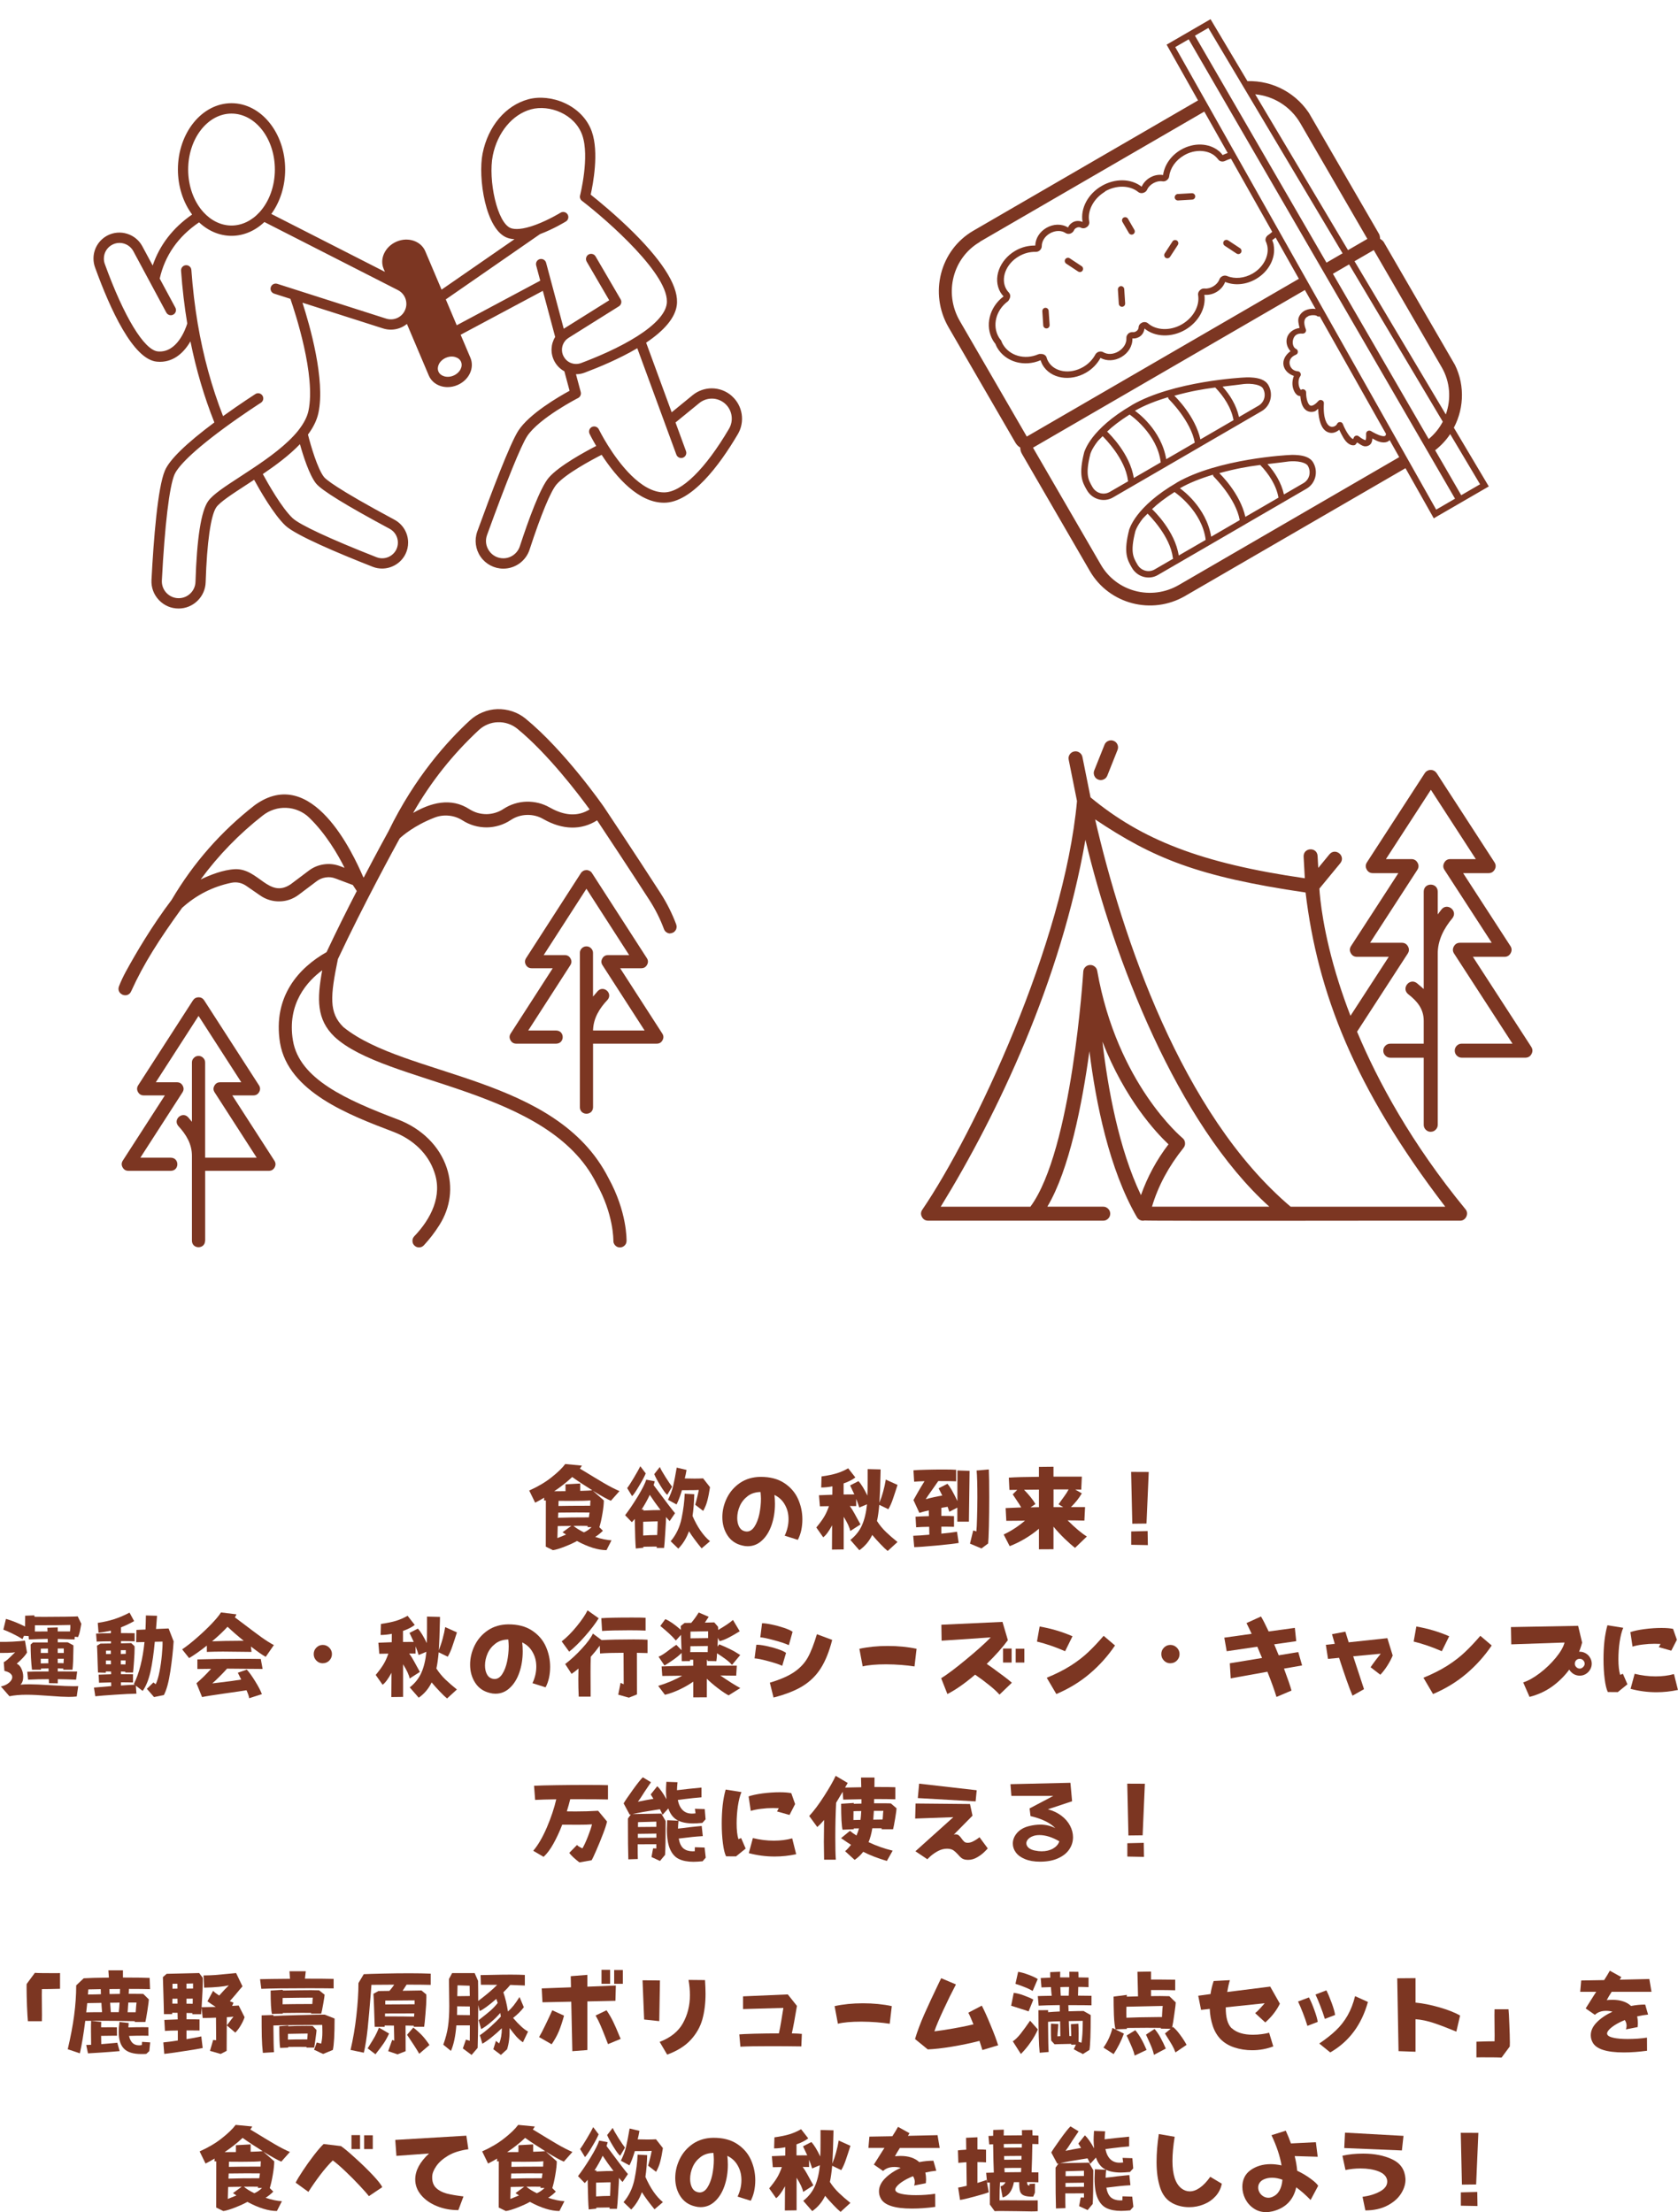 <?xml version="1.0" encoding="UTF-8"?>
<svg id="_レイヤー_2" data-name="レイヤー 2" xmlns="http://www.w3.org/2000/svg" xmlns:xlink="http://www.w3.org/1999/xlink" viewBox="0 0 420.37 554.08">
  <defs>
    <style>
      .cls-1 {
        clip-path: url(#clippath);
      }

      .cls-2 {
        fill: none;
      }

      .cls-2, .cls-3 {
        stroke-width: 0px;
      }

      .cls-4 {
        clip-path: url(#clippath-1);
      }

      .cls-5 {
        clip-path: url(#clippath-4);
      }

      .cls-6 {
        clip-path: url(#clippath-3);
      }

      .cls-7 {
        clip-path: url(#clippath-2);
      }

      .cls-8 {
        clip-path: url(#clippath-6);
      }

      .cls-9 {
        clip-path: url(#clippath-5);
      }

      .cls-3 {
        fill: #7c3622;
      }
    </style>
    <clipPath id="clippath">
      <rect class="cls-2" x="23.43" y="23.3" width="162.76" height="129.18"/>
    </clipPath>
    <clipPath id="clippath-1">
      <rect class="cls-2" x="235.1" y="3.41" width="138.17" height="149.52"/>
    </clipPath>
    <clipPath id="clippath-2">
      <rect class="cls-2" x="247.73" y="17.15" width="105.04" height="136.27" transform="translate(-2.28 162.1) rotate(-30.1)"/>
    </clipPath>
    <clipPath id="clippath-3">
      <rect class="cls-2" x="247.73" y="17.15" width="105.04" height="136.27" transform="translate(-2.28 162.1) rotate(-30.1)"/>
    </clipPath>
    <clipPath id="clippath-4">
      <rect class="cls-2" x="29.07" y="176.65" width="140.53" height="136.25"/>
    </clipPath>
    <clipPath id="clippath-5">
      <rect class="cls-2" x="230.62" y="186.55" width="153.3" height="119.24"/>
    </clipPath>
    <clipPath id="clippath-6">
      <rect class="cls-2" x="273.04" y="185.3" width="7.57" height="10.71"/>
    </clipPath>
  </defs>
  <g id="_レイヤー_1-2" data-name="レイヤー 1">
    <g class="cls-1">
      <path class="cls-3" d="m183.37,99.21c-1.4-1.25-3.19-1.94-5.06-1.94-1.74,0-3.45.61-4.79,1.71l-5.25,4.29-6.4-17.44c4.63-3.11,7.22-6.23,7.67-9.29.64-4.32-2.96-10.42-10.71-18.17-4.5-4.49-9.16-8.28-10.85-9.62.58-2.6,2.12-10.6.28-15.8-2.37-6.65-10.28-9.6-15.91-8.08-5.69,1.54-10.08,6.74-11.45,13.57-1.2,5.97.69,19.31,6.32,21.17.5.17,1.06.27,1.67.3l-18.27,12.64-4.09-9.64c-1.08-2.54-4.3-3.62-7.16-2.4-2.88,1.22-4.34,4.28-3.26,6.83l.32.75-28.46-14.5c2.22-3.03,3.47-7,3.47-11.13,0-9.15-6.03-16.61-13.44-16.61s-13.43,7.45-13.43,16.61c0,4.2,1.29,8.22,3.56,11.27-4.82,3.34-8.13,7.63-9.88,12.78l-2.6-4.83c-1.66-3.11-5.57-4.32-8.7-2.71-2.17,1.12-3.53,3.34-3.53,5.79,0,.76.13,1.51.39,2.22,3.78,10.47,9.54,23.07,15.49,23.61.26.02.51.04.75.04,3.79,0,6.22-2.66,7.66-5.12,1.43,7.11,3.45,13.92,5.99,20.3-7.05,5.26-11.22,9.31-12.38,12.04-1.83,4.26-2.84,17.26-3.37,27.41-.1,1.89.56,3.67,1.86,5.04s3.05,2.12,4.93,2.12c1.77,0,3.45-.69,4.72-1.92,1.27-1.23,2.01-2.89,2.06-4.67.31-9.95,1.29-16.81,2.68-18.79.92-1.3,4.05-3.34,7.37-5.5.69-.44,1.38-.9,2.09-1.37,1.44,2.64,4.89,8.68,7.83,11.47,2.6,2.45,13.33,6.97,21.88,10.33.76.3,1.56.44,2.34.44,2.43,0,4.78-1.38,5.89-3.68.43-.89.64-1.84.64-2.82,0-2.41-1.32-4.61-3.44-5.74-14.79-7.93-17.23-10.17-17.63-10.68-1.63-2.06-3.33-7.9-4.02-10.64,1.35-1.81,2.23-3.62,2.61-5.39,1.79-8.31-2.18-22.05-3.99-27.64l20.17,6.44c.66.21,1.32.31,1.97.31,1.47,0,2.89-.5,4.03-1.43l5.48,12.92h0c.54,1.27,1.61,2.21,3.01,2.65.55.17,1.12.25,1.71.25.82,0,1.66-.17,2.45-.51,1.35-.58,2.45-1.57,3.07-2.82.66-1.32.72-2.74.19-4.01h0l-2.45-5.77,20.59-11,3.09,11.55c-1.12,1.81-1.22,4.1-.22,6.03.57,1.1,1.45,1.99,2.52,2.57l1.31,4.88c-2.63,1.43-10.06,5.72-12.83,9.98-2.09,3.22-6.75,15.51-10.29,25.25-.77,2.13-.46,4.5.84,6.36,1.29,1.85,3.42,2.96,5.68,2.96,1.46,0,2.87-.46,4.07-1.32,1.18-.87,2.06-2.06,2.51-3.46,2.83-8.67,5.29-14.62,6.75-16.31,2.31-2.67,8.78-6.14,11.3-7.42,3.71,5.69,9.26,12,15.63,12,6.91,0,13.88-9.35,18.5-17.19,1.82-3.1,1.21-7.1-1.48-9.5ZM47.14,42.47c0-7.73,4.87-14.02,10.86-14.02s10.86,6.28,10.86,14.02c0,4.11-1.4,8-3.84,10.68-1.96,2.15-4.46,3.34-7.02,3.34s-5.06-1.18-7.02-3.33c-2.44-2.67-3.84-6.57-3.84-10.68Zm32.04,78.63c1.34,1.69,7.53,5.5,18.42,11.34,1.29.69,2.08,2.01,2.08,3.47,0,.59-.13,1.17-.38,1.7-.89,1.84-3.07,2.71-4.97,1.96-11.61-4.56-19.28-8.13-21.04-9.8-2.72-2.58-6.14-8.63-7.45-11.03,3.22-2.18,6.62-4.69,9.3-7.49.81,2.91,2.34,7.71,4.04,9.86Zm22.38-43.66c-.09.23-.19.45-.31.66-.92,1.55-2.78,2.25-4.5,1.71l-27.29-8.72c-.68-.21-1.4.16-1.62.84s.16,1.4.84,1.62l4.07,1.3c1.16,3.36,6.42,19.25,4.52,28.07-.33,1.54-1.18,3.16-2.5,4.84,0,0,0,0,0,.01-2.84,3.59-7.54,6.94-11.32,9.46-1.11.74-2.2,1.45-3.25,2.14-3.84,2.5-6.88,4.47-8.07,6.18-1.75,2.49-2.82,9.29-3.16,20.19-.03,1.1-.49,2.14-1.28,2.9-.79.77-1.83,1.19-2.93,1.19-1.17,0-2.25-.47-3.06-1.32-.8-.84-1.21-1.96-1.15-3.13.72-13.85,1.88-23.52,3.16-26.52.58-1.35,2.96-4.65,12.35-11.57,4.84-3.56,9.26-6.39,9.3-6.41.6-.38.78-1.18.39-1.79-.38-.6-1.18-.78-1.78-.39-.04.03-3.74,2.4-8.09,5.53-2.82-7.22-4.96-14.99-6.34-23.13-.73-4.33-1.27-8.87-1.6-13.48-.05-.71-.67-1.25-1.38-1.19-.71.04-1.25.67-1.2,1.38.32,4.51.84,8.95,1.55,13.22-.42,1.39-2.57,7.42-7.36,6.99-3.43-.31-8.52-8.71-13.3-21.91-.16-.43-.23-.88-.23-1.34,0-1.48.81-2.82,2.13-3.49,1.89-.98,4.24-.24,5.25,1.63l8.26,15.37c.34.63,1.12.87,1.75.52.62-.33.86-1.12.52-1.74l-3.92-7.28c1.31-5.8,4.62-10.54,9.86-14.09,2.33,2.19,5.18,3.38,8.14,3.38s5.88-1.22,8.22-3.46l32.19,16.41,1.26.64c1.31.67,2.12,1.99,2.12,3.45,0,.45-.08.9-.24,1.33Zm13.94,13.2c.24.56.2,1.21-.12,1.84-.35.69-.98,1.26-1.77,1.6-.79.34-1.63.39-2.38.16-.67-.21-1.17-.63-1.4-1.19s-.19-1.21.12-1.84c.35-.69.98-1.26,1.77-1.6.8-.34,1.64-.4,2.39-.16.67.21,1.16.63,1.4,1.19Zm25.68-1.39c-.65-1.25-.5-2.77.39-3.86.24-.3.53-.55.87-.77l12.61-7.9c.59-.37.78-1.15.43-1.74l-6.28-10.76c-.35-.61-1.15-.82-1.76-.47-.61.36-.82,1.15-.47,1.77l5.65,9.69-11.39,7.13-4.42-16.52c-.18-.69-.89-1.09-1.58-.92-.69.18-1.09.89-.91,1.58l1.02,3.82-20.92,11.17-2.74-6.48,23.61-16.35c3.42-1.29,6.35-3.09,6.48-3.17.61-.37.79-1.17.42-1.77-.38-.61-1.17-.79-1.77-.42-.03.02-2.94,1.8-6.18,3.01-3.44,1.28-5.26,1.18-6.19.88-3.51-1.16-5.81-12.17-4.6-18.21,1.16-5.77,4.92-10.32,9.6-11.58,4.54-1.23,10.91,1.12,12.81,6.45,1.91,5.4-.52,15.02-.54,15.12-.13.5.05,1.04.47,1.35,6.26,4.8,22.29,18.8,21.23,25.86-.37,2.45-2.93,5.23-7.4,8.07-4.59,2.91-10.17,5.25-14.06,6.71-.81.3-1.72.3-2.54-.03,0,0-.01,0-.02,0-.78-.32-1.42-.9-1.8-1.65Zm41.45,18.15c-5.96,10.12-11.89,15.93-16.27,15.93-5.86,0-11.33-7.39-14.08-11.79-1.42-2.27-2.25-3.99-2.26-4-.32-.64-1.09-.91-1.73-.6-.64.31-.9,1.09-.59,1.73.03.06.62,1.27,1.66,3.03-2.77,1.43-9.32,4.97-11.88,7.94-2.17,2.52-5.14,10.74-7.25,17.19-.29.88-.84,1.63-1.58,2.17-.75.55-1.63.84-2.55.84-1.44,0-2.74-.68-3.56-1.86-.83-1.18-1.02-2.63-.52-3.99,4.94-13.6,8.5-22.37,10.03-24.72,2.96-4.53,12.67-9.53,12.78-9.58.54-.28.81-.89.66-1.49l-1.2-4.47s.02,0,.03,0c.74,0,1.46-.13,2.14-.39,3.63-1.36,8.71-3.48,13.19-6.12l9.79,26.65c.19.52.69.85,1.21.85.15,0,.3-.03.44-.08.67-.25,1.01-.99.76-1.66l-2.62-7.16,5.94-4.85c.89-.73,2.01-1.13,3.16-1.13,1.23,0,2.42.46,3.33,1.28,1.77,1.59,2.18,4.22.98,6.26Z"/>
    </g>
    <g class="cls-4">
      <g class="cls-7">
        <g class="cls-6">
          <path class="cls-3" d="m292.26,11.19l7.87,13.96-56.29,32.64c-8.35,4.84-11.13,15.69-6.21,24.19l16.78,28.95c.3.5.7.9,1.18,1.17,0,.55.14,1.1.44,1.6l17,29.33c4.81,8.29,15.51,11.1,23.86,6.25l55.21-32.01,7.09,12.56.69-.41,6.98-4.04,6.11-3.54-8.75-14.71c2.7-5.12,2.8-11.46-.3-16.81l-17-29.33c-.3-.5-.7-.9-1.18-1.17,0-.55-.14-1.1-.44-1.6l-16.78-28.95c-3.43-5.91-9.7-9.15-16.01-8.94l-9.25-15.53-.68.4-4.04,2.34-6.28,3.64Zm2.17.6l3.36-1.94,66.72,115.06-4.72,2.74L294.42,11.79Zm4.92-2.85l3.36-1.94,33.63,56.45-4.03,2.34-32.95-56.84Zm-53.91,51.63l56.26-32.62,5.86,10.37c-.42.15-.85.31-1.26.52-.24-.3-.47-.58-.74-.83h0s-.01-.02-.01-.02c0,0,0,0-.01-.01l-.07-.07-.09-.05c-2.46-2.06-6.31-2.22-9.54-.35-2.44,1.42-4.11,3.76-4.47,6.33-2.16-.35-4.44.89-5.37,2.92-2.7-2.09-6.68-2.11-10.02-.18-3.39,1.97-5.37,5.58-4.78,9.01-.8-.34-1.72-.34-2.49.11-.64.37-.98.88-1.15,1.28h0s-.04.04-.04.05h0c.01-.05.04-.04,0-.03l.04-.02c-1.59-.98-3.67-.92-5.43.1-1.67.97-2.73,2.63-2.78,4.43-1.72-.04-3.44.4-4.98,1.29-3.97,2.3-5.76,6.95-3.73,10.44.21.35.48.68.76.99v.02c-3.56,2.68-4.75,7.39-2.65,11.01.18.32.39.59.61.86.13.32.26.64.44.95,2.1,3.62,6.79,4.92,10.88,3.16h.01c.13.41.28.81.48,1.16,2.03,3.49,6.95,4.25,10.91,1.95,1.55-.9,2.79-2.18,3.61-3.69,1.57.86,3.55.76,5.22-.21,1.75-1.01,2.84-2.79,2.78-4.67.44.04,1.05,0,1.69-.37.78-.45,1.23-1.24,1.33-2.11,2.68,2.2,6.8,2.28,10.19.33,3.33-1.94,5.29-5.41,4.82-8.78,2.23.2,4.43-1.17,5.2-3.22,2.42.98,5.27.69,7.72-.73,3.24-1.88,5.02-5.32,4.44-8.49v-.08l-.02-.09s0,0,0-.01h0s0-.03,0-.03c-.08-.34-.21-.69-.35-1.04.3-.2.58-.42.86-.64l5.82,10.32-68.16,39.52-16.78-28.95c-4.05-6.98-1.78-15.86,5.06-19.82Zm69.01-36.95c4.53.43,8.83,2.98,11.32,7.27l16.78,28.95-4.85,2.81-23.25-39.03Zm-37.68,24.35c2.91-1.69,6.3-1.57,8.37.12.38.31.87.35,1.31.21.42-.13.78-.43.95-.84.58-1.32,2.42-2.28,3.76-2.05.4.07.8-.01,1.14-.27.3-.22.55-.54.61-1,.25-2.05,1.63-4.03,3.73-5.24,2.75-1.6,5.96-1.36,7.79.22l-.16-.21c.09.16.18.24.24.29.24.23.47.47.66.72l-.02-.03c.41.64,1.21.69,1.77.41.48-.24.97-.43,1.46-.56l10.34,18.33c-.32.29-.65.56-1.03.81h0c-.52.35-.88,1.07-.52,1.75v-.04c.11.28.21.6.29.92,0,.03.02.07.03.13.47,2.37-.92,5.27-3.67,6.87-2.09,1.21-4.5,1.42-6.4.63h0c-.43-.18-.83-.12-1.17.03-.38.17-.66.47-.79.85h0c-.46,1.29-2.2,2.4-3.64,2.25-.45-.06-.88.1-1.2.41-.34.3-.55.75-.47,1.23.44,2.64-1.15,5.63-4.05,7.32-2.94,1.71-6.47,1.54-8.5-.24h0s-.01-.01-.01-.01c-.44-.36-1.01-.39-1.51-.16-.49.23-.84.66-.85,1.26v-.02c-.01.34-.23.71-.64.95-.33.19-.62.2-.78.18h-.01c-.44-.04-.84.13-1.13.35h-.01s-.01.04-.01.04c-.3.27-.51.66-.47,1.14.08,1.21-.68,2.54-2.03,3.33-1.29.75-2.74.78-3.76.17h0c-.38-.21-.78-.22-1.15-.1h-.01s-.01,0-.01,0c-.35.13-.65.36-.84.72-.68,1.26-1.72,2.33-3.03,3.09-3.36,1.94-7.24,1.22-8.73-1.36-.19-.32-.34-.67-.43-1.01v-.03c-.18-.56-.77-.87-1.31-.87-.25-.02-.51-.02-.74.07h-.01c-3.43,1.49-7.22.38-8.89-2.48-.14-.24-.27-.53-.39-.84l-.04-.11-.07-.1c-.21-.26-.39-.5-.54-.75-1.66-2.87-.75-6.71,2.25-8.95h.01c.19-.16.32-.38.42-.61.27-.47.29-1.13-.11-1.56h0s0-.02,0-.02c-.26-.25-.49-.55-.67-.87-1.49-2.58-.19-6.31,3.16-8.25,1.31-.76,2.77-1.14,4.18-1.1.41.01.75-.13,1.05-.37h0s0-.02,0-.02c.29-.26.49-.61.49-1.05h0c0-1.21.74-2.44,2.03-3.19,1.36-.78,2.9-.78,3.9-.11.4.27.84.28,1.23.16h.02s.02-.02.02-.02c.34-.13.69-.39.87-.79h0s0-.02,0-.02c.07-.15.21-.4.55-.58.41-.24.84-.24,1.14-.09h-.01c.52.28,1.08.19,1.52-.12.45-.31.72-.81.62-1.39h0v-.02c-.53-2.65,1.07-5.79,4.01-7.5Zm-17.42,13.52s.01,0,0,0,0,0-.01,0h0Zm32-17.63h0s-.03.06-.04.09c.01-.07.04-.1.03-.09Zm-20.12,11.71s.06,0,.1.01c-.03-.01-.07.02-.1,0,0,0,0-.02,0-.02Zm-.04.16s0,.03,0,.04v-.03s0,0,0-.01Zm10.29-1.23c-.38.22-.51.71-.29,1.09l1.61,2.77c.22.38.71.52,1.09.3.38-.22.51-.71.29-1.09l-1.6-2.77c-.22-.38-.72-.51-1.09-.3Zm-14.38,10.2c-.09.06-.17.13-.23.23-.24.37-.13.87.24,1.11l2.98,1.97c.27.17.58.18.84.03.1-.06.2-.15.27-.26.24-.37.14-.87-.23-1.11l-2.98-1.97c-.28-.18-.62-.17-.88,0Zm27.62-16.01c-.27.14-.45.44-.44.77.02.43.41.77.85.75l3.56-.21c.12-.01.24-.05.34-.11.25-.14.41-.42.39-.75-.02-.43-.41-.76-.85-.75l-3.56.21c-.1,0-.2.04-.3.08Zm-43.21,25.73s.01.02.03.04l-.03-.02h0Zm10.05,2.76c-.27.14-.46.44-.44.76l.23,3.57c.03.44.41.78.85.75.13,0,.24-.04.35-.1.25-.15.41-.43.4-.74l-.24-3.57c-.03-.44-.41-.78-.85-.75-.1,0-.21.04-.3.08Zm32.38-16.92c-.09.06-.16.13-.22.23l-1.94,2.99c-.24.35-.13.85.23,1.1.26.16.58.16.84.01.1-.06.19-.13.26-.24l1.95-2.99c.24-.36.14-.86-.22-1.11-.29-.18-.64-.17-.89,0Zm-13.45,11.5c-.27.14-.46.43-.44.76l.23,3.57c.03.44.41.78.85.75.13,0,.24-.05.35-.11.25-.14.41-.42.39-.74l-.23-3.57c-.03-.44-.41-.78-.85-.75-.1,0-.21.04-.3.08Zm26.31-11.56c-.09.06-.16.13-.23.23-.24.38-.13.87.22,1.11l2.99,1.97c.27.18.6.17.84.03.1-.06.19-.15.27-.24.24-.38.13-.88-.22-1.12l-2.99-1.97c-.28-.18-.63-.18-.88,0Zm-46.26,29.8s.01.02.01.04c0,0,0,0,0,0v-.03Zm25.97-7.78s.03.01.04.02c0,0,0,0-.01,0l-.02-.02Zm.23-.01s-.01.07-.04.08c0,0,0,0-.01,0,0-.03.05-.04.05-.07Zm20.04-11.58s.07,0,.1.01c0,0,0,0,0,0,.01,0-.01,0-.09-.02Zm-23.19,14.18s.04-.01.06-.01l-.03.03s.02,0-.01-.01h-.01Zm-7.9,4.84c-.03.05,0,0-.01.01h0s.01,0,.02-.01Zm-16.92,22.49l68.13-39.5,2.68,4.76c-.13-.01-.25-.05-.39-.06-.67-.03-1.43.06-2.15.38-.72.33-1.4.95-1.71,1.86-.22.69,0,1.62.24,2.56-1.63.24-2.85,1.25-3.18,2.55-.3,1.18.1,2.39.9,3.27-1.28.92-1.99,2.25-1.75,3.53.24,1.26,1.26,2.21,2.59,2.67-.43,1.11-.47,2.31-.13,3.3.21.62.51,1.17,1.03,1.54.19.13.46.18.72.21.13,1.57.52,2.91,1.5,3.58.6.41,1.4.49,2.12.24.3-.1.57-.44.85-.64.11,3.04.86,5.04,2.2,5.75,1.14.61,2.24.21,3.08-.49.64,1.33,1.29,2.62,2.06,3.27.49.41,1.07.72,1.74.59.34-.07.46-.44.69-.69.61.41,1.21.83,1.72.94.67.14,1.4-.16,1.73-.64.3-.44.33-.88.36-1.29.64.33,1.22.7,1.94.87.58.14,1.19.19,1.79-.04.22-.09.42-.24.6-.42l2.4,4.26-55.24,32.04c-6.85,3.96-15.57,1.69-19.5-5.08l-17.01-29.33Zm75.14-43.56l4.06-2.35,23.47,39.39c-.86,1.64-2.05,3.12-3.53,4.35l-24-41.4Zm5.43-3.15l4.81-2.79,17.01,29.33c2.17,3.73,2.4,8.06,1.04,11.84l-22.87-38.38Zm-55.82,36.07c-5.16,2.99-8.13,5.89-9.82,8.07-1.68,2.19-2.1,3.74-2.1,3.74-.7,2.77-.85,4.63-.64,6.08s.79,2.46,1.35,3.42c1.32,2.28,4.24,3.11,6.49,1.8l13.18-7.64c.08-.03.16-.07.22-.13l8.34-4.84c.07-.03.15-.07.21-.13l9.5-5.51c.08-.03.16-.07.22-.13l5.6-3.25c2.25-1.31,2.99-4.25,1.67-6.53-.79-1.37-2.42-1.72-3.72-1.86s-2.42-.03-2.43-.03h-.02c-.06,0-17.6.86-28.06,6.92Zm.8,1.39h0c2.42-1.4,5.32-2.51,8.3-3.41,0,.23.1.41.26.57,0,0,5.48,5.39,6.43,10.82l-7.15,4.15c-1.23-7.41-7.36-11.8-7.84-12.13Zm-1.33.93c.05.06.11.11.18.15,0,0,6.75,4.64,7.61,11.85l-6.75,3.91c-.92-6.08-6.17-11.14-6.68-11.63,1.37-1.32,3.22-2.74,5.65-4.28Zm44.72-24.63c.42-.19.97-.27,1.41-.24.23,0,.42.04.55.08.14.04.2.1.12.02.24.24.51.31.83.2l16.6,29.43-.02.09c-.08.36-.15.38-.28.44-.13.05-.42.07-.82-.03-.8-.18-1.89-.76-2.68-1.22-.13-.07-.25-.1-.4-.1s-.27.03-.39.1c-.13.07-.22.17-.3.29-.07.13-.1.26-.1.4,0,.32.02.68,0,1s-.1.58-.13.61c-.02.04.16.02-.09-.03s-.81-.31-1.63-.95c-.1-.08-.22-.13-.35-.16s-.24-.01-.37.02c-.13.03-.23.1-.33.18-.09.09-.16.19-.2.32-.13.37-.19.34-.16.33s-.12,0-.41-.24c-.58-.5-1.46-1.79-2.15-3.51-.13-.33-.37-.5-.72-.5-.35,0-.6.15-.74.47-.22.49-1.07.96-1.81.58-.73-.39-1.72-1.86-1.49-5.74.02-.38-.14-.64-.49-.78-.35-.15-.65-.08-.9.2-.58.65-1.08.99-1.43,1.11s-.5.08-.7-.05c-.4-.27-.93-1.4-.93-3.21,0-.34-.16-.58-.46-.72-.3-.15-.58-.12-.84.1-.09-.09-.27-.32-.4-.69-.3-.84-.28-2.05.21-2.71.18-.26.21-.52.08-.81s-.36-.44-.67-.47c-1.15-.08-1.86-.87-2.03-1.74s.15-1.83,1.55-2.41c.33-.14.49-.38.49-.73s-.16-.59-.47-.74c-.62-.27-.98-1.28-.74-2.24.24-.95.86-1.72,2.39-1.58.14,0,.27-.01.39-.07.13-.06.23-.14.32-.25.08-.11.13-.23.15-.37.02-.13,0-.27-.04-.4-.44-1.13-.44-1.87-.29-2.33.16-.45.44-.72.87-.91Zm-51.48,30.07c.49.48,5.65,5.64,6.31,10.97.01.11.04.21.1.31l-4.64,2.68c-1.5.87-3.42.34-4.31-1.21-.55-.95-.98-1.69-1.15-2.84-.17-1.16-.07-2.79.61-5.46,0,0,.27-1.15,1.82-3.16.29-.37.88-.88,1.26-1.3Zm17.94-10.14c4.23-1.15,7-1.63,10.27-2.06,2.11,2.19,4.03,5.05,4.58,8.18l-8.3,4.82c-1.29-5.83-6.2-10.63-6.54-10.95Zm12.1-2.28c2.09-.23,5.45-.67,5.45-.67h.04s1-.1,2.11.03,2.2.52,2.51,1.07c.89,1.55.4,3.47-1.1,4.34l-4.89,2.84c-.67-2.99-2.27-5.55-4.13-7.62Zm-11.49,24.07c-5.16,2.99-8.13,5.89-9.82,8.08-1.68,2.18-2.1,3.74-2.1,3.74-.7,2.77-.85,4.62-.64,6.08s.79,2.46,1.35,3.42c1.32,2.28,4.24,3.11,6.48,1.8l13.18-7.64c.08-.03.16-.07.22-.13l8.34-4.84c.08-.03.15-.07.21-.13l9.5-5.51c.08-.03.16-.07.22-.13l5.6-3.25c2.25-1.31,2.99-4.24,1.67-6.53-.79-1.37-2.42-1.72-3.72-1.86s-2.42-.03-2.43-.03h-.01c-.07,0-17.6.86-28.07,6.92Zm.8,1.39h0c2.43-1.4,5.32-2.51,8.3-3.4,0,.22.1.41.26.56,0,0,5.48,5.4,6.43,10.82l-7.15,4.15c-1.23-7.41-7.36-11.8-7.84-12.13Zm-1.33.93c.05.06.11.11.18.16,0,0,6.75,4.63,7.61,11.84l-6.75,3.91c-.92-6.08-6.17-11.14-6.68-11.62,1.37-1.32,3.22-2.75,5.65-4.29Zm-6.76,5.43c.49.49,5.65,5.64,6.31,10.97.01.11.04.21.1.31l-4.64,2.69c-1.5.87-3.42.33-4.31-1.21-.55-.95-.98-1.69-1.15-2.84-.17-1.16-.07-2.79.61-5.46,0,0,.27-1.15,1.82-3.16.29-.37.88-.88,1.26-1.3Zm17.94-10.14c4.23-1.15,7-1.63,10.27-2.06,2.11,2.19,4.03,5.05,4.58,8.19l-8.3,4.81c-1.29-5.83-6.2-10.63-6.54-10.95Zm12.1-2.28c2.09-.23,5.45-.67,5.45-.67h.04s1-.1,2.11.03,2.2.52,2.51,1.07c.89,1.55.4,3.47-1.1,4.34l-4.89,2.84c-.67-2.98-2.27-5.55-4.13-7.62Zm45.77-7.5l7.48,12.56-4.72,2.74-6.53-11.26c1.49-1.17,2.76-2.53,3.76-4.04Z"/>
        </g>
      </g>
    </g>
    <g>
      <g class="cls-5">
        <path class="cls-3" d="m167.87,233.77c.27,0,.52-.07.76-.19s.43-.3.58-.52c.16-.21.25-.46.28-.72.04-.27,0-.52-.08-.78-1.04-2.77-2.35-5.38-3.95-7.87-6.58-10.2-14.04-21.38-14.13-21.51-.41-.6-9.9-14.19-19.7-22.21-.99-.8-2.09-1.4-3.3-1.8-1.21-.4-2.45-.58-3.72-.55-1.27.04-2.5.3-3.67.78-1.18.47-2.24,1.15-3.18,2-5.69,5.23-13.86,14.28-20.44,27.81-.24.43-2.82,5.12-6.21,11.61l-.16-.25c-2.42-5.56-12.75-28.26-27.1-17.92-8.47,6.59-15.42,14.51-20.86,23.75-4.87,6.42-8.95,13.35-11.5,18.03-.64,1.18-1.21,2.39-1.69,3.63-.74,2.01,2.24,3.21,3.08,1.19,3.08-6.82,7.01-12.96,12.74-20.86,3.54-3.2,7.65-5.3,12.33-6.28,1.36-.27,2.61,0,3.75.78l3.49,2.41c.72.5,1.49.87,2.31,1.12.83.25,1.68.37,2.54.35.87-.01,1.71-.16,2.52-.44.82-.29,1.57-.69,2.26-1.21l4.53-3.41c.67-.51,1.43-.82,2.26-.94.84-.13,1.65-.04,2.43.27l4.35,1.63.99,1.51c-2.44,4.72-5.12,10.08-7.57,15.3-6.85,3.87-13.54,11.04-11.66,22.73,2.08,12.28,17.27,18.05,28.37,22.27,5.03,1.91,8.77,5.57,10.26,10.03,2.16,5.97-.83,11.81-5.02,16.17-.3.33-.45.72-.43,1.18.01.45.19.84.52,1.14.33.31.73.46,1.18.44.46-.01.84-.19,1.15-.52,1.46-1.57,2.76-3.27,3.9-5.08,2.79-4.42,3.45-9.52,1.82-14.37-1.8-5.4-6.26-9.8-12.21-12.07-12.93-4.91-24.66-10.11-26.3-19.74-1.58-9.37,3.73-14.99,7.33-17.63-1.34,7.28-1.4,12.3,3.02,16.6,12.78,12.04,53.74,12.76,65.68,36.81,4.33,7.7,4.24,14.17,4.24,14.31-.01.45.14.84.45,1.18s.69.5,1.15.52c.45,0,.84-.14,1.18-.45s.5-.69.52-1.15c0-.3.16-7.31-4.55-15.83-13.11-25.7-50.73-25.12-66.36-37.74-3.7-3.59-3.31-7.76-1.4-17.06,6.38-13.61,14.42-28.3,15.48-30.23.65-.61,3.59-3.21,8.72-5.2,1.15-.45,2.35-.61,3.59-.49s2.38.52,3.42,1.18c.91.58,1.88,1.02,2.91,1.32,1.04.3,2.08.44,3.16.44,1.07-.01,2.12-.17,3.15-.49,1.03-.31,1.99-.77,2.88-1.36,1.23-.81,2.58-1.23,4.04-1.27,1.47-.04,2.85.3,4.12,1.04,4.82,2.74,9.53,2.82,13.46.31,2.23,3.35,7.96,12,13.13,20.01,1.47,2.28,2.68,4.7,3.63,7.25.12.32.32.58.61.78.28.19.59.3.94.3Zm-82.67-16.82c-1.32-.5-2.67-.65-4.06-.45-1.4.2-2.65.72-3.78,1.57l-4.53,3.41c-5.49,3.7-8.07-4.01-13.95-3.77-3.03.14-6.3,1.48-8.61,2.57,4.46-6.07,9.66-11.42,15.61-16.06.84-.65,1.76-1.14,2.77-1.46,1.01-.33,2.04-.46,3.1-.41,1.06.04,2.08.28,3.05.69s1.85.98,2.62,1.72c4.18,4.03,7.2,9.21,8.9,12.61l-1.12-.42Zm52.54-14.68c-.89-.51-1.83-.89-2.82-1.14-.99-.24-2-.35-3.02-.33-1.03.03-2.03.2-3.01.51-.98.3-1.89.74-2.75,1.3-.63.42-1.3.74-2.03.96-.72.22-1.46.34-2.21.35-.75,0-1.5-.1-2.23-.3-.72-.21-1.4-.52-2.04-.92-4.69-3.05-9.72-1.62-14.14.92,4.44-7.78,9.95-14.71,16.52-20.81.65-.59,1.38-1.05,2.19-1.38.81-.33,1.65-.51,2.53-.53.87-.03,1.73.09,2.56.37.83.27,1.59.69,2.27,1.23,7.73,6.31,15.53,16.63,18.15,20.24-2.88,1.8-6.23,1.65-9.96-.47Z"/>
      </g>
      <path class="cls-3" d="m51.4,310.77v-17.51h15.95c.65,0,1.14-.29,1.45-.86s.29-1.13-.06-1.68l-10.55-16.35h5.29c.65,0,1.13-.29,1.45-.86.31-.57.29-1.13-.06-1.68l-13.74-21.3c-.16-.24-.35-.42-.6-.55-.24-.13-.51-.19-.78-.19s-.55.07-.79.19c-.24.13-.44.32-.6.55l-13.74,21.3c-.35.55-.37,1.11-.06,1.68.32.57.8.86,1.45.86h5.29l-10.55,16.35c-.34.55-.35,1.11-.04,1.67.31.57.78.86,1.43.87h10.66c2.17-.04,2.17-3.25,0-3.29h-7.64l10.55-16.36c.35-.55.37-1.1.06-1.67-.31-.58-.79-.86-1.45-.86h-5.29l10.71-16.62,10.71,16.62h-5.29c-.66,0-1.14.28-1.45.86-.32.57-.3,1.12.06,1.67l10.54,16.36h-12.92v-23.84c0-.46-.16-.84-.49-1.16-.32-.33-.71-.49-1.17-.49s-.84.16-1.16.49c-.33.32-.49.7-.49,1.16v14.85l-.9-1.08c-1.41-1.64-3.9.41-2.54,2.1,2.01,2.18,3.48,4.57,3.44,7.62v21.15c.04,2.17,3.27,2.17,3.3,0Z"/>
      <path class="cls-3" d="m146.92,237.04c-.46,0-.84.16-1.17.48-.33.33-.48.71-.48,1.17v38.65c.03,2.15,3.26,2.17,3.3,0v-15.93h15.95c.66,0,1.14-.28,1.45-.86.31-.57.3-1.13-.06-1.68l-10.55-16.35h5.29c.66,0,1.14-.29,1.45-.86.32-.57.3-1.13-.06-1.68l-13.74-21.3c-.15-.24-.35-.42-.6-.55-.24-.13-.51-.2-.78-.2s-.55.07-.79.2c-.24.13-.44.31-.6.55l-13.73,21.3c-.35.55-.38,1.1-.07,1.68.32.57.8.86,1.45.86h5.29l-10.54,16.35c-.35.55-.36,1.11-.05,1.67.31.57.79.86,1.43.87h10.03c2.17-.04,2.17-3.25,0-3.29h-7.01l10.54-16.36c.35-.55.38-1.1.06-1.67-.31-.58-.79-.86-1.44-.86h-5.29l10.71-16.62,10.71,16.62h-5.29c-.65,0-1.14.28-1.45.86-.31.57-.3,1.12.06,1.67l10.55,16.36h-12.92c.06-3.05,1.59-5.54,3.64-7.7,1.39-1.66-1.06-3.76-2.5-2.14l-1.15,1.34v-10.93c0-.46-.16-.84-.49-1.17s-.71-.48-1.16-.48Z"/>
    </g>
    <g>
      <g class="cls-9">
        <path class="cls-3" d="m368.95,239.66h7.95c.69,0,1.21-.31,1.55-.92.33-.61.31-1.21-.07-1.79l-11.84-18.25h6.37c.69,0,1.21-.31,1.55-.92.33-.61.31-1.21-.07-1.8l-14.49-22.34c-.17-.24-.38-.44-.64-.58-.26-.14-.54-.21-.84-.21s-.58.07-.84.21-.47.33-.64.58l-14.49,22.34c-.38.58-.41,1.18-.07,1.8.33.61.85.92,1.55.92h6.38l-11.84,18.25c-.38.58-.41,1.18-.07,1.79.33.61.85.92,1.55.92h7.96l-9.59,14.77c-1.16-3.01-2.13-5.8-2.93-8.33-3.96-12.49-4.72-21.2-4.86-23.53l5.24-6.36c1.44-1.81-1.21-3.99-2.71-2.24l-2.81,3.42-.17-3.02c-.16-2.31-3.59-2.11-3.5.19l.3,5.42c-26.08-3.75-40.93-9.7-53.68-20.26l-2.03-10.11c-.1-.48-.35-.85-.75-1.12-.4-.27-.84-.36-1.32-.27-.48.1-.85.35-1.12.75-.27.4-.35.84-.25,1.32l2.08,10.36c-3.25,35.61-25.83,83.39-38.77,102.37-.38.58-.41,1.18-.07,1.8.33.61.84.92,1.54.93h43.86c.49,0,.9-.17,1.24-.51s.52-.75.52-1.24-.17-.9-.52-1.24c-.34-.34-.75-.52-1.24-.52h-13.99c5.51-9.23,8.73-25.76,10.54-38.94,1.61,12.95,4.96,29.61,11.9,41.58.19.33.47.58.83.73.35.16.72.18,1.09.09.24.16,78.7,0,79.03.05,1.43.05,2.31-1.78,1.36-2.87-13.52-16.46-21.94-32.02-27.16-44.47l12.69-19.56c.38-.58.4-1.18.07-1.79-.33-.61-.85-.92-1.55-.92h-7.95l11.83-18.25c.38-.58.41-1.18.07-1.79s-.85-.92-1.55-.92h-6.38l11.26-17.36,11.26,17.36h-6.38c-.69,0-1.21.3-1.54.92s-.31,1.21.07,1.79l11.84,18.25h-7.95c-.7,0-1.21.3-1.55.92-.33.61-.31,1.21.07,1.79l14.63,22.56h-12.72c-.48,0-.89.17-1.24.51-.34.35-.51.76-.51,1.24s.17.9.51,1.24c.35.34.76.52,1.24.52h15.95c.69-.01,1.21-.32,1.53-.92.33-.61.31-1.21-.06-1.79l-14.62-22.55Zm-83.12,59.69c-5.57-11.64-8.31-26.82-9.65-38.44,5.64,14.45,13.48,22.82,16.55,25.71-2.97,3.88-5.27,8.13-6.9,12.73Zm2.76,2.9c1.55-5.21,4.15-10.06,7.91-14.75.3-.38.42-.8.37-1.28s-.26-.87-.64-1.18c-.16-.13-16.38-13.65-21.36-41.88-.07-.44-.29-.8-.64-1.07-.35-.28-.75-.41-1.19-.38-.45.02-.83.19-1.15.51s-.48.69-.51,1.14-2.81,44.8-13.25,58.89h-22.46c14.34-23.33,30.08-56.58,36.25-91.91,6.99,29.49,22.93,71.05,46.07,91.9h-29.41Zm73.47,0h-38.73c-27.46-23.26-42.27-67.95-48.98-97.01,14.54,9.73,25.74,14.35,52.72,18.31,2.99,24.99,12.13,48.85,34.99,78.7Z"/>
      </g>
      <g class="cls-8">
        <path class="cls-3" d="m275.11,195.26c.45.18.9.17,1.35-.02s.76-.51.94-.96l2.56-6.43c.18-.45.18-.9-.01-1.35s-.52-.76-.97-.94-.89-.17-1.34.02c-.45.19-.76.51-.94.96l-2.57,6.43c-.18.45-.17.9.02,1.35s.51.76.96.94Z"/>
      </g>
      <path class="cls-3" d="m358.42,283.48c.49,0,.9-.17,1.24-.52.35-.34.52-.75.52-1.24v-42.66c-.07-3.44,1.53-6.54,3.71-9.12,1.37-1.85-1.37-3.94-2.79-2.12l-.92,1.21v-5.72c-.04-2.31-3.47-2.31-3.51,0v24.41c-.18-.18-1.46-1.24-1.67-1.43-1.78-1.46-4.01,1.15-2.28,2.68,2.28,1.76,3.95,3.69,3.95,6.73v5.72h-8.37c-.49,0-.9.17-1.24.51s-.52.76-.52,1.24.17.9.52,1.24c.34.34.75.52,1.24.52h8.37v16.8c0,.49.17.9.51,1.24s.76.52,1.24.52Z"/>
    </g>
    <g>
      <path class="cls-3" d="m151.05,383.4c-.6.6-1.24,1.12-1.94,1.56,1.57.52,2.93.8,4.08.85l-1.25,2.46c-2.11,0-4.58-.77-7.4-2.29-.75.43-1.77.9-3.04,1.4-1.28.5-2.27.8-2.98.9l-1.79-.88.02-11.56-.46-.02.04-.69c-.83.5-1.59.92-2.27,1.25l-1.48-3.04c2.15-.96,4.01-2.05,5.56-3.29,1.57-1.23,2.72-2.35,3.46-3.35l4.17.4c-.17.28-.33.53-.5.75l.77.46c1.92,1.18,3.65,2.22,5.19,3.13,1.55.91,2.88,1.58,3.96,2.04l-2.15,2.42c-.81-.32-2.31-1.15-4.52-2.5l2.75,2.42c0,.86-.12,1.97-.35,3.31-.22,1.33-.48,2.47-.77,3.4l.9.9Zm-7.71-13.44c-1.27,1.21-2.77,2.4-4.5,3.56,1.22,0,2.17,0,2.83-.02v-1.71l3.69-.21v1.85c1.61-.05,2.61-.1,3.02-.15-1.83-1.14-3.52-2.25-5.04-3.33Zm4.58,5.85c-.71.08-2.31.13-4.79.13-1.42,0-2.48,0-3.19-.02l-.04,1.29c1.84-.04,4.05-.06,6.6-.06h1.35c.04-.55.06-1,.06-1.33Zm-8.13,4.35c1.89-.07,4.46-.1,7.73-.1.04-.22.09-.63.17-1.21l-3.31-.02c-1.35,0-2.85.02-4.52.04l-.06,1.29Zm6.5,3.65c.67-.28,1.3-.71,1.92-1.31h-1.04l.06-.31c-.36-.01-.94-.02-1.73-.02s-1.42.01-1.83.02c.67.57,1.54,1.11,2.63,1.63Zm-4.48.56l-.88-.58,2.19-1.6c-.72,0-1.6.02-2.65.04l-.75.02-.08,3,2.17-.88Z"/>
      <path class="cls-3" d="m161.77,369.04c-.28.71-.83,1.76-1.67,3.15-.82,1.39-1.41,2.24-1.75,2.56l-1.23-2.02c.36-.46.93-1.34,1.71-2.65.78-1.3,1.3-2.25,1.58-2.83l1.35,1.79Zm5.38,5.38c-.38-.3-.95-1.07-1.71-2.31-.75-1.23-1.27-2.19-1.54-2.88l1.4-1.79c.23.56.71,1.4,1.42,2.52s1.26,1.93,1.65,2.42l-1.21,2.04Zm.19,1.25c.59-1.21,1.03-2.35,1.29-3.44.26-1.09.56-2.64.9-4.63l2.46.58c-.13.78-.27,1.49-.44,2.13,1.01.03,1.82.04,2.42.04.84,0,1.57-.02,2.17-.06l1.73,2.21c-.21,1.38-.43,2.5-.67,3.38-.22.88-.57,1.73-1.04,2.56l-2-1.54c.14-.46.32-1.14.54-2.04.22-.92.34-1.47.35-1.67-.39.04-1.24.06-2.54.06h-1.67c-.43,1.47-.89,2.67-1.35,3.58l-2.15-1.17Zm-3.6-3.71c.08.11.17.24.27.38.11.14.23.29.35.46,2.51,3.38,4.09,5.45,4.75,6.21l-1.35,1.98c-.21-.21-.53-.57-.96-1.08l.06.15c.01.38-.05,1.6-.19,3.69-.13,2.08-.23,3.4-.31,3.96h-1.85l.02-.33h-.88c-.68,0-1.51.01-2.48.04.01.05.02.14.02.25l-1.9.19c-.11-1.02-.2-3.48-.27-7.42-.21.27-.45.54-.73.83l-1.69-1.75c.94-1.21,1.99-2.76,3.15-4.65,1.15-1.9,1.86-3.32,2.15-4.25l2.13.4c-.08.33-.18.66-.29.96Zm9.75,7.75c1.23,2.82,2.69,4.93,4.38,6.33l-2.1,1.79c-1.32-1.6-2.38-3.03-3.17-4.29-.61,1.7-1.5,3.15-2.67,4.35l-1.92-1.85c1.36-1.59,2.27-3.49,2.73-5.69.46-2.21.72-4.28.79-6.21l2.4.13c-.06,2.07-.2,3.89-.44,5.44Zm-12.31-1.35c1.82-.09,3.26-.14,4.31-.13-.97-1.26-1.88-2.53-2.71-3.81-.58,1.25-1.27,2.48-2.06,3.69l.48-.06c0,.14-.01.24-.02.31Zm-.04,6.25c1.14-.08,2.3-.13,3.5-.13l.06-1.38.06-2.04-.94.02c-1.49.04-2.39.07-2.69.08v3.44Z"/>
      <path class="cls-3" d="m190.51,369.92c2.38-.01,4.34.49,5.92,1.52,1.58,1.03,2.74,2.35,3.48,3.98.73,1.63,1.1,3.34,1.1,5.15,0,.96-.1,1.89-.29,2.77-.2.88-.48,1.66-.85,2.35l-3.29-1.04c.64-1.36.96-2.73.96-4.13s-.3-2.53-.9-3.6c-.58-1.08-1.46-1.91-2.63-2.48.08.64.13,1.39.13,2.23,0,1.93-.29,3.71-.85,5.33-.57,1.63-1.37,2.91-2.4,3.85-1.03.96-2.22,1.44-3.58,1.44-.46,0-.91-.06-1.33-.17-1.63-.38-2.87-1.22-3.73-2.54-.86-1.32-1.29-2.84-1.29-4.58,0-1.64.38-3.23,1.13-4.77.76-1.55,1.86-2.82,3.31-3.81,1.46-.98,3.17-1.48,5.13-1.5Zm-4.31,13.5c.33.13.63.19.88.19.76,0,1.41-.42,1.94-1.25.54-.83.94-1.88,1.21-3.13.26-1.26.4-2.54.4-3.83,0-.43-.04-.99-.1-1.69-1.25.02-2.32.35-3.21,1.02-.88.67-1.54,1.49-1.98,2.48-.43.99-.65,1.99-.65,3,0,.78.13,1.46.4,2.04.26.58.64.97,1.13,1.17Z"/>
      <path class="cls-3" d="m219.69,380.96c.65,1.02,1.41,1.94,2.27,2.77.86.82,1.82,1.66,2.88,2.5l-2.46,2.25c-.47-.38-1.08-.95-1.81-1.73-.74-.77-1.43-1.53-2.06-2.29-.74,1.55-1.81,2.83-3.23,3.83l-2.25-2.58c1.32-1.04,2.29-2.27,2.92-3.69.63-1.43,1.04-3.17,1.25-5.23l-1.94.81c-.21-.71-.47-1.43-.77-2.17v1.81c-.32-.01-.85-.02-1.6-.02.42.57.8,1.18,1.15,1.83.36.66.57,1.04.63,1.15.51.93.81,1.47.9,1.63l-2.56,1.65c-.16-.86-.7-2.05-1.65-3.56v8.17l-2.94.04.04-6.08c-.83,1.54-1.58,2.54-2.23,3l-1.73-2.46c.84-1.01,1.5-1.9,1.96-2.67.46-.76.86-1.65,1.21-2.67l-2.27.04-.23-2.77,3.35-.13.02-2.1c-1.02.2-1.95.29-2.81.29l.08-2.77c1.63-.23,2.9-.5,3.83-.79.94-.29,1.9-.71,2.85-1.25l1.79,2.29c-.7.56-1.68,1.06-2.94,1.5v2.77c.67-.01,1.56-.02,2.69-.02-.25-.57-.54-1.17-.85-1.81l-.21-.44,2.1-1.08c.68.74,1.42,1.95,2.23,3.63.04-.79.06-2.06.06-3.81v-2.83l3.25.08-.02.96c-.06,3.11-.16,5.58-.29,7.4.34-.83.67-1.78.96-2.85.29-1.07.51-2.05.65-2.96l2.94,1.33c-.41,1.29-.78,2.44-1.13,3.44-.33,1-.72,1.89-1.17,2.65l-2.27-1.1c-.16,1.71-.35,3.06-.58,4.06Z"/>
      <path class="cls-3" d="m239.84,368.31l3.06.1-.17,12.73h-2.9v-3.52l-2,1.04c-.08-.26-.23-.68-.44-1.25-.35.06-.87.15-1.56.27v2.02c1.48,0,2.54.02,3.17.06v2.67c-1.02-.03-2.07-.04-3.17-.04v1.75c1.89-.19,3.19-.35,3.92-.48l.42,2.81c-1.02.18-2.88.4-5.58.65s-4.56.38-5.56.4l-.25-2.85c1.04-.03,2.39-.11,4.04-.27l-.04-1.98c-1.35.02-2.44.06-3.27.13l-.15-2.65c.64-.05,1.76-.1,3.35-.15l-.04-1.44c-.91.21-1.69.42-2.35.63l-1.48-3.21c.15-.29.51-.92,1.06-1.88.55-.97,1.13-1.92,1.71-2.85-.99.02-1.85.06-2.6.13l-.17-2.85c.64-.07,1.68-.11,3.13-.15,1.44-.04,2.88-.06,4.31-.06,1.51,0,2.59.03,3.25.08v2.88c-.71-.04-2.2-.06-4.48-.06l-1.1,1.58c-.27.38-.58.82-.94,1.33-.36.5-.73,1.04-1.1,1.63,1.22-.34,2.6-.65,4.15-.92-.5-.97-.81-1.57-.92-1.81l2.21-1.13c.65.72,1.48,2.17,2.5,4.33v-7.67Zm7.88-.25c.07,1.36.1,3.7.1,7,0,2.56-.03,4.99-.08,7.29-.06,2.29-.12,3.71-.19,4.25l-1.67,1.25-2.88-1.21.81-3.31.79.25c.07-.69.13-1.84.17-3.46.05-1.63.08-3.32.08-5.08,0-3.14-.06-5.38-.19-6.71l3.04-.27Z"/>
      <path class="cls-3" d="m267.45,380.81c2,1.97,3.61,3.32,4.83,4.04l-2.96,2.85c-.7-.53-1.58-1.31-2.65-2.33-1.06-1.04-1.97-2.03-2.75-2.98v5.65l-3.65.02v-5.15c-1,.86-2.16,1.69-3.48,2.48-1.31.78-2.59,1.4-3.85,1.88l-1.5-2.92c.92-.42,1.84-.93,2.77-1.54.93-.61,1.78-1.25,2.56-1.92l-4.67.04-.17-3.19c.72-.04,2.02-.09,3.9-.17-.24-.44-.67-1.11-1.29-2.02l-.83-1.25,1.13-1.13-1.96.02-.15-3.08c1.54-.11,4.05-.18,7.54-.21v-2.48l3.65-.04v2.48h7.1l-.15,3.25-1.5-.02,1.65.96c-.41.67-.81,1.27-1.23,1.79-.41.52-.91,1.06-1.5,1.65h3.54l-.17,3.38c-1.64-.04-3.05-.06-4.23-.06Zm-3.52-7.73v4.42h2.42l-1.17-.71c.14-.22.42-.61.85-1.19.07-.09.28-.4.65-.9.38-.5.71-1.04,1.02-1.63h-3.77Zm-7.38.08c1.23,1.25,2.19,2.44,2.85,3.56l-1.23.83,2.1-.04v-4.4c-.92,0-2.16.02-3.73.04Z"/>
      <path class="cls-3" d="m283.36,368.67l4.42.02-.56,12.92-3.56.04-.29-12.98Zm.04,14.92l4.1-.1.06,3.52-4.17-.08v-3.33Z"/>
    </g>
    <g>
      <path class="cls-3" d="m5.63,410.55c-.75-.47-1.57-.92-2.46-1.35-.88-.43-1.66-.77-2.33-1.02l.65-2.69c.72.2,1.51.47,2.35.81.86.35,1.67.72,2.44,1.1.01-.58.02-1.48.02-2.71l2.29-.08.06.35,2.4.02c1.79,0,3.59-.01,5.42-.04,1.82-.03,2.82-.05,3-.08l.9,1.85c-.04.17-.1.47-.17.92-.02.1-.06.33-.13.71-.07.36-.16.69-.25.98-.1.29-.19.54-.27.73l-.81-.1-.06.69c-.79-.04-2.2-.08-4.21-.13v.85h2.5l1.42.75v.92c-.03,2.43-.1,4.16-.23,5.19h-2.31l.02-.29c-.54-.03-1.01-.04-1.4-.04v.77h1.92c1.71,0,2.69.01,2.94.02l-.27,2.04c-1.53-.07-3.06-.11-4.58-.13v1.04l-2.21-.04-.04-1c-1.85,0-3.58.04-5.19.13l-.21-1.98c.84-.05,2.63-.08,5.35-.08l-.02-.77c-.5,0-1.14.02-1.9.04l.02.29h-2.27c-.1-.8-.18-1.82-.25-3.04-.06-1.22-.08-2.31-.08-3.27l.58-.52h3.71l-.02-.9c-1.88.04-3.45.09-4.71.15l-.08-.85-1.15-.06-.38.83Zm12-3.54c-.83.03-1.97.05-3.4.06-1.43.02-2.89.02-4.35.02h-1.13c.01.39,0,.91-.02,1.56l3.17-.02-.04-.92,2.6-.08v1h3.08c.08-.71.11-1.25.08-1.63Zm-12.5,14.96c.57-.07,1.3-.1,2.21-.1,1.15,0,3.03.08,5.65.25,2.54.16,4.33.23,5.38.23.57,0,.98,0,1.23-.02l-.38,2.6c-.67.07-1.32.1-1.96.1-1.07,0-2.66-.08-4.77-.25-2.52-.2-4.45-.29-5.81-.29-1.7,0-3.14.13-4.31.38l-2.15-2.46c.78-.14,1.44-.44,2-.9.57-.47.85-.95.85-1.44,0-.34-.17-.65-.5-.92-.32-.28-.81-.48-1.46-.63l-.17-2.19c.29-.14.61-.36.96-.67.36-.32.78-.72,1.27-1.21l.63-.6c-.33.07-.97.12-1.92.15-.95.02-1.57.02-1.88.02v-2.77c.88.02,1.93,0,3.17-.06,1.25-.07,2.28-.15,3.08-.25l.52,2.98c-.45.77-1.31,1.7-2.58,2.79.48.2.88.61,1.17,1.25.3.63.46,1.29.46,2,0,.89-.23,1.56-.69,2Zm9.33-9.04v1.1h1.52v-1.13l-1.52.02Zm-4.23.02c0,.46-.01.82-.02,1.08h1.81l-.02-1.1-1.77.02Zm1.88,3.65l-.02-1.13h-1.88v1.17l1.9-.04Zm2.35-.04c.72,0,1.21.02,1.46.04l.06-1.13h-1.52v1.08Z"/>
      <path class="cls-3" d="m43.49,411.21c-.13,2.16-.4,4.61-.81,7.38-.42,2.75-.96,4.74-1.63,5.98l-2.46.5-1.79-2.06,1.63-1.6.58.44c.38-.78.69-1.84.96-3.21.26-1.36.46-2.73.58-4.13.14-1.4.19-2.51.17-3.33l-1.94.04c-.27,2.91-.63,5.39-1.08,7.46-.46,2.06-1.11,3.68-1.96,4.85l-1.71-1.31.15,2c-1.17.01-2.91.09-5.23.25-2.31.15-4,.28-5.08.4l-.33-2.17c.76-.08,2.21-.21,4.33-.38l-.04-.92c-1.56.03-2.56.06-3.02.08l-.1-2.02c.43-.03,1.47-.06,3.13-.1l-.02-.69c-.29-.01-.73-.02-1.31-.02l-.02.33-1.94-.06-.08-2.1c-.03-.65-.06-1.49-.08-2.52-.03-1.03-.06-1.73-.1-2.1l.88-.52,2.63-.04v-.54c-1.39,0-2.58.03-3.58.08l-.15-2c.97-.07,2.21-.1,3.71-.1v-.65c-1.13.25-2.16.43-3.1.52l-.19-2.46c1.5-.22,2.86-.53,4.08-.92,1.23-.39,2.53-.94,3.88-1.65l1.15,2.13c-1.07.6-2.17,1.12-3.29,1.56v1.44h1.23c1.15,0,1.88.01,2.19.02v2.04c-1.1-.04-2.24-.06-3.42-.06v.56l2.56-.06.83.77.02.54c0,.74-.05,1.83-.15,3.29-.1,1.45-.18,2.37-.25,2.77h-1.94v-.21l-1.08-.04v.67h1.08c1.03,0,1.67.01,1.94.02v2.06c-.97-.03-1.98-.04-3.02-.04v.79c1.54-.11,2.7-.17,3.48-.19l-.25-.17c1.34-2.69,2.23-6.2,2.67-10.52l-2.08.04.06-3.08,2.27-.1c.04-.79.07-1.96.1-3.52l2.79.08-.25,3.31,3.15-.13,1.29,3.31Zm-13.23,2.13v.94l1.25-.04v-.92l-1.25.02Zm-3.71.1v.85l1.23-.02-.02-.85-1.21.02Zm3.71,3.44c.54,0,.93.01,1.17.02l.04-1h-1.21v.98Zm-2.46-.02l-.02-.94h-1.25v.94h1.27Z"/>
      <path class="cls-3" d="m60.54,406.38c2.03,1.54,3.65,2.76,4.88,3.65,1.23.88,2.3,1.55,3.19,2.02l-2.04,2.94c-.75-.39-1.99-1.25-3.71-2.58l.15,1.35-1.69-.02c-2.24-.04-4.06-.06-5.46-.06s-2.79.03-4.04.08v-1.58c-1.66,1.31-3.14,2.35-4.44,3.13l-1.75-2.19c1.13-.76,2.36-1.73,3.71-2.92,1.36-1.18,2.59-2.35,3.71-3.52,1.11-1.17,1.88-2.1,2.31-2.81l3.88.48c-.18.39-.31.64-.4.75l1.71,1.29Zm-7.42,4.73c2.21-.08,4.43-.13,6.67-.13h1.27c-1.52-1.22-2.87-2.4-4.06-3.52-1.1,1.2-2.39,2.41-3.88,3.65Zm3.75,6.85c-.58.66-1.23,1.33-1.94,2.04s-1.28,1.24-1.75,1.65l2.04-.25c1.93-.22,3.67-.46,5.21-.71l-.85-1.71,2.25-.79c.65.72,1.36,1.72,2.13,2.98.78,1.25,1.32,2.3,1.65,3.17l-3.19,1.02c-.04-.45-.27-1.11-.67-2-.79.14-2.62.41-5.48.81-2.66.38-4.54.67-5.65.9l-1.4-3.46c.72-.63,1.34-1.2,1.88-1.73s1.14-1.17,1.79-1.88c-.83,0-1.98.02-3.44.04v-2.4c2.65-.09,6.29-.15,10.92-.15,2.46,0,4.11.02,4.96.04l.46,2.5-8.92-.08Z"/>
      <path class="cls-3" d="m80.86,416.61c-.63,0-1.16-.22-1.6-.67-.45-.46-.67-1-.67-1.63s.22-1.19.67-1.63c.44-.44.98-.67,1.6-.67s1.18.23,1.63.69c.44.45.67.98.67,1.6s-.22,1.17-.67,1.63c-.45.45-.99.67-1.63.67Z"/>
      <path class="cls-3" d="m109.31,417.9c.65,1.02,1.41,1.94,2.27,2.77.86.82,1.82,1.66,2.88,2.5l-2.46,2.25c-.47-.38-1.08-.95-1.81-1.73-.74-.77-1.43-1.53-2.06-2.29-.74,1.55-1.81,2.83-3.23,3.83l-2.25-2.58c1.32-1.04,2.29-2.27,2.92-3.69.63-1.43,1.04-3.17,1.25-5.23l-1.94.81c-.21-.71-.47-1.43-.77-2.17v1.81c-.32-.01-.85-.02-1.6-.02.42.57.8,1.18,1.15,1.83.36.66.57,1.04.63,1.15.51.93.81,1.47.9,1.63l-2.56,1.65c-.16-.86-.7-2.05-1.65-3.56v8.17l-2.94.04.04-6.08c-.83,1.54-1.58,2.54-2.23,3l-1.73-2.46c.84-1.01,1.5-1.9,1.96-2.67.46-.76.86-1.65,1.21-2.67l-2.27.04-.23-2.77,3.35-.13.02-2.1c-1.02.2-1.95.29-2.81.29l.08-2.77c1.63-.23,2.9-.5,3.83-.79.94-.29,1.9-.71,2.85-1.25l1.79,2.29c-.7.56-1.68,1.06-2.94,1.5v2.77c.67-.01,1.56-.02,2.69-.02-.25-.57-.54-1.17-.85-1.81l-.21-.44,2.1-1.08c.68.74,1.42,1.95,2.23,3.63.04-.79.06-2.06.06-3.81v-2.83l3.25.08-.02.96c-.06,3.11-.16,5.58-.29,7.4.34-.83.67-1.78.96-2.85.29-1.07.51-2.05.65-2.96l2.94,1.33c-.41,1.29-.78,2.44-1.13,3.44-.33,1-.72,1.89-1.17,2.65l-2.27-1.1c-.16,1.71-.35,3.06-.58,4.06Z"/>
      <path class="cls-3" d="m127.32,406.86c2.38-.01,4.34.49,5.92,1.52,1.58,1.03,2.74,2.35,3.48,3.98.73,1.63,1.1,3.34,1.1,5.15,0,.96-.1,1.89-.29,2.77-.2.88-.48,1.66-.85,2.35l-3.29-1.04c.64-1.36.96-2.73.96-4.13s-.3-2.53-.9-3.6c-.58-1.08-1.46-1.91-2.63-2.48.08.64.13,1.39.13,2.23,0,1.93-.29,3.71-.85,5.33-.57,1.63-1.37,2.91-2.4,3.85-1.03.96-2.22,1.44-3.58,1.44-.46,0-.91-.06-1.33-.17-1.63-.38-2.87-1.22-3.73-2.54-.86-1.32-1.29-2.84-1.29-4.58,0-1.64.38-3.23,1.13-4.77.76-1.55,1.86-2.82,3.31-3.81,1.46-.98,3.17-1.48,5.13-1.5Zm-4.31,13.5c.33.13.63.19.88.19.76,0,1.41-.42,1.94-1.25.54-.83.94-1.88,1.21-3.13.26-1.26.4-2.54.4-3.83,0-.43-.04-.99-.1-1.69-1.25.02-2.32.35-3.21,1.02-.88.67-1.54,1.49-1.98,2.48-.43.99-.65,1.99-.65,3,0,.78.13,1.46.4,2.04.26.58.64.97,1.13,1.17Z"/>
      <path class="cls-3" d="m149.99,405.32c-.81,1.31-1.93,2.79-3.38,4.44-1.45,1.66-2.79,2.97-4.02,3.94l-1.88-2.58c1.21-.92,2.46-2.17,3.75-3.75s2.2-2.92,2.73-4.02l2.79,1.98Zm11.73,3.1c-.97-.05-2.32-.08-4.04-.08-3,0-5.29.06-6.85.17l-.19-3.19c1.25-.11,3.82-.17,7.71-.17,1.8,0,2.93.02,3.38.06v3.21Zm.5,5.63l-2.67-.06.02,10.42-2.02.81-2.67-.75.58-2.96.79.35-.04-7.88c-2.52,0-4.47.06-5.88.17l-.08-1.96c-.67.93-1.42,1.86-2.25,2.79-.04,1.22-.06,2.48-.06,3.77l.02,4.94v1.27h-2.98c-.07-1.47-.1-2.94-.1-4.4l.04-2.63c-.66.56-1.23,1-1.73,1.33l-1.6-2.46c1.44-1.11,2.84-2.4,4.19-3.88,1.36-1.47,2.28-2.72,2.75-3.75l2.19,1.63c2.07-.11,4.74-.17,8.02-.17,1.63,0,2.78.03,3.48.08v3.31Z"/>
      <path class="cls-3" d="m182.55,424.65c-.67-.33-1.56-.93-2.67-1.77-1.1-.84-2.04-1.65-2.81-2.4v4.65l-3.4.02v-3.94c-1,.71-2.14,1.36-3.4,1.96-1.25.59-2.48,1.04-3.69,1.33l-1.69-2.23c1.07-.32,2.13-.7,3.19-1.15,1.07-.46,2.01-.92,2.81-1.4l-4.98.06-.17-2.38c1.43-.07,4.07-.13,7.92-.17v-1.5h-.79l-.02.33-2.06.02c-.02-.14-.02-.48-.02-1.02l-.02-1.04c-.53.54-1.21,1.1-2.04,1.69s-1.58,1.07-2.25,1.46l-1.48-2.21c.4-.15.82-.38,1.25-.67.44-.29.97-.67,1.58-1.15.54-.42,1.08-.8,1.63-1.15l1.29,1.35-.13-3.85-1.29,1.42c-.43-.53-.97-1.08-1.6-1.67-.64-.59-1.41-1.26-2.29-1.98l1.25-1.71c1.01.41,2.31,1.3,3.9,2.69l-.04-.96.96-.77,1.67-.02c.68-.79,1.3-1.66,1.88-2.6l2.5,1.08c-.29.42-.61.91-.96,1.46l2.35-.06.94,1.08c.03.16.04.43.04.81,1.68-.97,2.92-1.8,3.71-2.5l1.69,2.83c-.96.6-1.86,1.12-2.71,1.56-.85.45-1.63.75-2.33.92l-.42-.83c-.02.5-.05,1.23-.1,2.19l.44-.56c1,.41,1.89.8,2.67,1.19.79.38,1.65.87,2.58,1.48l-2.06,2.48c-.47-.53-.98-.98-1.52-1.38-.53-.4-1.27-.92-2.23-1.54-.04.89-.1,1.55-.17,1.98l-2.21-.04v-.27h-.17v1.44h7.5l-.15,2.5-3.98-.04c2.11,1.45,3.78,2.49,5,3.15l-2.9,1.81Zm-5.15-15.08v-.46c.01-.18.01-.35,0-.52l-4.42.08v1.69l4.42-.06v-.73Zm-4.44,2.77c0,.67-.02,1.16-.04,1.48.43-.01,1.13-.02,2.1-.02,1.03,0,1.78.01,2.27.02l.04-1.54-4.38.06Z"/>
      <path class="cls-3" d="m190.47,410.11c.65.03,1.78.27,3.4.71,1.63.43,2.88.85,3.75,1.25l.94-3.35c-.39-.3-1.1-.63-2.13-.98-1.03-.34-2.08-.63-3.17-.85-1.07-.22-1.85-.32-2.35-.31l-.44,3.54Zm3.31,15.08c3.03-.78,5.48-1.74,7.35-2.9,1.88-1.17,3.38-2.66,4.52-4.48,1.15-1.82,2.09-4.17,2.83-7.06l-3.83-1.42c-.74,2.47-1.49,4.41-2.27,5.81-.77,1.39-1.88,2.59-3.33,3.6-1.46,1.02-3.52,1.93-6.19,2.73l.92,3.71Zm-4.75-9.81c.68.03,1.79.25,3.33.67,1.55.41,2.76.8,3.6,1.19l.96-3.23c-.41-.32-1.1-.64-2.08-.96-.97-.33-1.99-.6-3.04-.81-1.06-.21-1.83-.3-2.33-.27l-.44,3.42Z"/>
      <path class="cls-3" d="m215.29,412.98c2.15-.47,4.52-.71,7.1-.71s5.07.24,7.23.71l-.52,4.42c-.96-.15-2.07-.28-3.33-.38-1.25-.09-2.51-.15-3.77-.15-2.56,0-4.52.18-5.88.52l-.83-4.42Z"/>
      <path class="cls-3" d="m251.28,412.92h2.15v3.5h-2.15v-3.5Zm3.17,3.5v-3.46h2.17v3.46h-2.17Zm-7.25.35c.57.41,1.01.71,1.33.92,1.3.95,2.31,1.69,3.02,2.23.72.53,1.36,1.05,1.94,1.56l-3.1,2.98c-.63-.72-1.5-1.53-2.63-2.42-1.11-.9-2.27-1.76-3.48-2.58-2.56,2.18-4.87,3.8-6.94,4.85l-1.56-3.96c1.53-.94,3.63-2.52,6.29-4.73,2.68-2.21,4.72-4.04,6.13-5.5l-12.31.83-.06-4,15.31-.71,1.35,4.58c-1.33,1.82-3.1,3.8-5.29,5.94Z"/>
      <path class="cls-3" d="m259.79,411.17c2.32.57,4.67,1.38,7.04,2.42l1.85-3.75c-2.6-1.13-5.34-1.94-8.23-2.44l-.67,3.77Zm4.83,13.15c3.19-1.36,5.99-3.07,8.4-5.13,2.42-2.05,4.52-4.4,6.31-7.04l-2.85-2.42c-1.32,1.54-2.6,2.9-3.83,4.06-1.22,1.17-2.69,2.3-4.4,3.4-1.71,1.08-3.72,2.1-6.02,3.04l2.4,4.08Z"/>
      <path class="cls-3" d="m293.2,416.61c-.63,0-1.16-.22-1.6-.67-.45-.46-.67-1-.67-1.63s.22-1.19.67-1.63c.44-.44.98-.67,1.6-.67s1.18.23,1.63.69c.44.45.67.98.67,1.6s-.22,1.17-.67,1.63c-.45.45-.99.67-1.63.67Z"/>
      <path class="cls-3" d="m321.67,417.96c.97,2.6,1.59,4.43,1.88,5.48l-3.77,1.6c-.47-1.58-1.23-3.69-2.27-6.31l-9.19,1.65-.23-3.77,8.08-1.33-.5-1.17c-.14-.36-.37-.91-.69-1.65l-7.67,1.13-.6-3.4,6.85-.96c-.49-1.07-.92-1.96-1.29-2.69l3.63-1.65c.44.71,1.08,1.96,1.92,3.75l6.56-.9.35,3.33-5.52.79,1.13,2.75,4.9-.81.96,3.35-4.52.79Z"/>
      <path class="cls-3" d="m348.9,414.65c-.31.77-.74,1.6-1.31,2.5-.57.91-1.17,1.68-1.79,2.33l-2.44-1.88c.29-.44.73-1.06,1.33-1.85.61-.79,1.01-1.3,1.21-1.54l-6.9.65c1.38,4.22,2.28,6.97,2.71,8.23l-2.88,1.63c-.38-.86-.89-2.19-1.52-3.98-.63-1.79-1.24-3.63-1.85-5.5l-2.77.27-.54-3.52,2.23-.25c-.33-1.11-.56-1.92-.69-2.42l3.35-.63.83,2.67,9.69-1.04,1.33,4.33Z"/>
      <path class="cls-3" d="m354.16,411.17c2.32.57,4.67,1.38,7.04,2.42l1.85-3.75c-2.6-1.13-5.34-1.94-8.23-2.44l-.67,3.77Zm4.83,13.15c3.19-1.36,5.99-3.07,8.4-5.13,2.42-2.05,4.52-4.4,6.31-7.04l-2.85-2.42c-1.32,1.54-2.6,2.9-3.83,4.06-1.22,1.17-2.69,2.3-4.4,3.4-1.71,1.08-3.72,2.1-6.02,3.04l2.4,4.08Z"/>
      <path class="cls-3" d="m395.76,419.71c-.54,0-1.05-.13-1.52-.4-.46-.28-.83-.65-1.1-1.1-.27-.47-.4-.97-.4-1.5s.13-1.04.4-1.5c.28-.47.65-.84,1.1-1.1.47-.26.98-.4,1.52-.4s1.02.14,1.48.4c.47.27.84.64,1.1,1.1.28.46.42.96.42,1.5s-.14,1.03-.42,1.5c-.27.46-.64.83-1.1,1.1-.46.27-.95.4-1.48.4Zm0-1.77c.3,0,.58-.13.83-.38.26-.25.4-.53.4-.83,0-.34-.13-.64-.38-.88-.25-.25-.54-.36-.85-.35-.35-.01-.64.1-.88.33-.24.24-.35.54-.35.9,0,.31.11.58.35.83.25.25.54.38.88.38Zm-14.17,3.46c1.26-.4,2.65-1.18,4.17-2.33,1.51-1.15,2.84-2.44,4-3.85,1.17-1.42,1.9-2.69,2.19-3.81l-13.35.46-.08-4.33,16.83-.31,1,4.19c-.5,1.93-1.32,3.81-2.46,5.65-1.14,1.83-2.62,3.47-4.44,4.9-1.81,1.43-3.9,2.45-6.27,3.06l-1.58-3.6Z"/>
      <path class="cls-3" d="m402.79,423.8c-.33-.66-.6-1.73-.79-3.25-.2-1.51-.29-3.17-.29-4.96,0-1.57.07-3.09.23-4.56.17-1.47.42-2.78.75-3.94l3.96.63c-.38.89-.68,2.06-.9,3.52-.21,1.46-.31,2.91-.31,4.33,0,1.66.15,2.97.44,3.94l.69-.27,1.13,2.63-2.42,1.96-2.48-.02Zm12.77-11.23l.44-.81c-.57-.03-1.07-.04-1.5-.04-.96,0-1.93.06-2.92.19-.99.11-1.85.29-2.6.52l-.54-3.63c.86-.3,2.03-.55,3.5-.75,1.48-.19,2.92-.29,4.29-.29,1.21,0,2.17.08,2.9.23l.96,2.73-1.4,2.73-3.13-.88Zm4.81,10.71c-1.81.39-3.6.58-5.4.58-2.22,0-4.39-.29-6.48-.85l1.02-3.77c1.75.43,3.5.65,5.25.65,1.65,0,3.19-.19,4.6-.58l1,3.98Z"/>
    </g>
    <g>
      <path class="cls-3" d="m152.29,450.72c-1.66-.04-3.91-.06-6.75-.06h-2.69c-.24.97-.52,1.99-.85,3.04.47.02,1.2.02,2.19.02,1.83,0,3.71-.05,5.65-.17l2.23,2.69c-.14.7-.47,1.73-1,3.1-.52,1.36-1.06,2.71-1.65,4.04-.57,1.32-.97,2.17-1.21,2.56l-3.06.54c-1.2-.92-2.04-1.71-2.54-2.38l1.94-1.98c.18.2.42.38.73.54.32.17.53.27.63.31.42-.72.88-1.71,1.38-2.98.5-1.28.84-2.29,1.02-3.04-.78.07-1.95.1-3.5.1l-3.96-.02c-.68,1.77-1.42,3.35-2.21,4.77s-1.61,2.51-2.46,3.29l-2.6-1.52c1.21-1.4,2.34-3.35,3.42-5.85,1.07-2.51,1.85-4.86,2.35-7.04-2.36.03-4.13.08-5.29.15l-.27-3.54c1.13-.07,2.98-.11,5.56-.15,2.59-.04,5.09-.06,7.48-.06,2.57,0,4.4.02,5.48.06v3.56Z"/>
      <path class="cls-3" d="m165.66,454.24l1.1,1.9c0,4.22-.05,7.04-.15,8.46l-1.27,1.52-2.13-.98.4-2.17.81.02v-1.06l-4.67.02c0,1.92.01,3.15.04,3.69l-2.38.08c-.03-.81-.06-2.13-.08-3.96-.02-1.83-.02-3.53-.02-5.1v-1.17l.75-1.04-.31.08-1.52-2.83c.3-.54,1.05-1.64,2.23-3.29,1.18-1.65,2.04-2.73,2.58-3.25l2.04,1.25c-.25.35-.79,1.16-1.63,2.42-.75,1.21-1.3,2.03-1.65,2.46,1.47-.3,2.77-.55,3.9-.73-.1-.14-.33-.51-.69-1.1l1.65-2.06c.67.63,1.44,1.72,2.31,3.27-.08-.71-.13-1.41-.13-2.1,0-.44.03-1.2.1-2.27l2.79.1c-.08.82-.13,1.49-.13,2,.9-.09,1.92-.21,3.04-.35,1.42-.15,2.45-.26,3.1-.31v2.44c-1.25.1-2.66.24-4.21.44l-1.73.23c.23,1.14.65,1.99,1.25,2.56.59.57,1.35.85,2.27.85.32,0,.63-.02.92-.06l-.15-1.15,2.46.08.21,2.56-.81.9c-.92.08-1.69.13-2.31.13-1.64,0-2.97-.28-3.98-.83-1.02-.57-1.76-1.54-2.23-2.92l-1.46,1.6c-.18-.47-.4-.94-.65-1.4l-1.1.17c-2.32.35-4.24.7-5.77,1.04l7.17-.13Zm10.85,8.5l.29,2.56-.79.9c-.91.08-1.67.13-2.29.13-1.47,0-2.7-.24-3.67-.71-.96-.47-1.7-1.31-2.21-2.5-.52-1.19-.77-2.84-.77-4.96,0-.43.03-1.18.08-2.25l2.83.13c-.08.82-.13,1.48-.13,1.98.75-.07,1.71-.19,2.9-.35,1.36-.15,2.38-.26,3.04-.31l.27,2.54c-.97.06-1.85.13-2.63.21-.77.08-1.9.22-3.4.4.21,1.17.6,1.99,1.19,2.48.59.47,1.35.71,2.27.71.25,0,.44-.01.56-.02l.02-1,2.42.08Zm-16.67-6.35l-.02,1.23,4.6-.04v-1.31l-4.58.13Zm-.04,3.94l4.63-.04v-1.02l-4.63.06v1Z"/>
      <path class="cls-3" d="m181.89,464.95c-.33-.66-.6-1.73-.79-3.25-.2-1.51-.29-3.17-.29-4.96,0-1.57.07-3.09.23-4.56.17-1.47.42-2.78.75-3.94l3.96.63c-.38.89-.68,2.06-.9,3.52-.21,1.46-.31,2.91-.31,4.33,0,1.66.15,2.97.44,3.94l.69-.27,1.13,2.63-2.42,1.96-2.48-.02Zm12.77-11.23l.44-.81c-.57-.03-1.07-.04-1.5-.04-.96,0-1.93.06-2.92.19-.99.11-1.85.29-2.6.52l-.54-3.63c.86-.3,2.03-.55,3.5-.75,1.48-.19,2.92-.29,4.29-.29,1.21,0,2.17.08,2.9.23l.96,2.73-1.4,2.73-3.13-.88Zm4.81,10.71c-1.81.39-3.6.58-5.4.58-2.22,0-4.39-.29-6.48-.85l1.02-3.77c1.75.43,3.5.65,5.25.65,1.65,0,3.19-.19,4.6-.58l1,3.98Z"/>
      <path class="cls-3" d="m220.84,458.16c.03-.09.04-.17.04-.23h-2.35c-.22,1.36-.54,2.52-.94,3.48,1.93.92,3.94,1.63,6.04,2.13l-1.46,2.58c-2.24-.66-4.21-1.42-5.92-2.29-.61.79-1.33,1.46-2.15,2.02l-2.38-2.17c.5-.44.99-.98,1.48-1.6-.52-.32-1.35-.88-2.5-1.67l2.23-1.83c.5.42,1.04.81,1.63,1.17.28-.63.48-1.22.63-1.79l-1.33.02.04.19-2.83.13c-.24-.98-.35-3.15-.35-6.5l3.19-.21c0,.08-.02.16-.04.21.82-.03,1.46-.04,1.94-.04v-1.1c-1.91.03-3.43.06-4.56.1l-.15-1.96c-.64,1.08-1.18,1.99-1.63,2.73-.14,2.74-.21,5.67-.21,8.79,0,2.38.04,4.2.13,5.48h-2.94c-.04-1.77-.06-3.24-.06-4.44,0-1.5.02-3.33.06-5.5-.64.75-1.21,1.34-1.71,1.77l-2.02-2.77c1.17-1.26,2.41-2.92,3.73-4.98,1.33-2.07,2.3-3.76,2.9-5.08l3.02,1.79-.67,1.15c.72-.03,2.07-.05,4.06-.08l-.06-2.44h3.38c-.02.56-.02,1.35-.02,2.38,2.84,0,4.59.02,5.23.06v3.02c-1.27-.04-2.49-.06-3.67-.06h-1.63c0,.47-.01.83-.02,1.06h2.48c.89,0,1.46.02,1.73.04l1.42,1.21c0,.28-.12,1.14-.35,2.56-.24,1.42-.41,2.31-.52,2.69h-2.88Zm.27-2.42l.06-.67c.04-.79.08-1.29.13-1.5h-2.38l-.15,2.21,2.33-.04Zm-7.31.13c.33,0,.92-.01,1.77-.04.07-.48.13-1.22.19-2.21-.88,0-1.52.02-1.94.04-.02.47-.02,1.21-.02,2.21Z"/>
      <path class="cls-3" d="m229.93,450.37l14.48.83.27-2.79-14.42-1.65-.33,3.6Zm17.5,12.6c0,.06-.26.33-.77.83-.5.51-1.12.98-1.85,1.4-.72.43-1.49.65-2.31.65-.11,0-.29-.02-.54-.04-.43-.06-.79-.2-1.08-.42-.28-.21-.57-.5-.88-.88-.41-.45-.77-.78-1.08-1-.31-.23-.73-.38-1.27-.44-.08-.01-.22-.02-.4-.02-.77,0-1.52.2-2.25.58-.72.39-1.35.82-1.88,1.29-.52.47-.77.73-.77.79l-3.02-2.02,9.5-8.54-9.56.35.1-3.77,13.63.13.63,2.92-4.69,4.75c.17-.05.32-.08.46-.08.33,0,.6.09.81.27.21.17.43.43.67.77.25.36.48.64.69.81.21.18.49.27.85.27.39,0,.8-.09,1.23-.29.43-.21.8-.42,1.13-.65.32-.22.52-.38.6-.46l2.06,2.79Z"/>
      <path class="cls-3" d="m262.53,453.18c1.32.36,2.45.91,3.4,1.63.94.72,1.66,1.56,2.15,2.5.48.93.73,1.89.73,2.85,0,1.11-.31,2.14-.94,3.06-.61.92-1.54,1.66-2.79,2.23-1.24.57-2.76.85-4.56.85-1.47,0-2.72-.22-3.75-.65-1.02-.42-1.78-.97-2.29-1.67-.5-.68-.75-1.42-.75-2.21,0-.97.36-1.86,1.08-2.69.73-.83,1.76-1.4,3.06-1.71.94-.23,1.88-.35,2.79-.35,1.3,0,2.54.29,3.71.88-1.27-1.33-3.33-2.34-6.21-3.02l-.23-1.92,5.94-3.13h-10.5l-.23-2.94,15.02-.35.42,4.63-6.04,2Zm-3.15,10.35c.5.11,1.02.17,1.56.17,1.11,0,2.07-.23,2.88-.69.8-.47,1.32-1.07,1.56-1.81-1.79-1.04-3.45-1.56-4.98-1.56-.67,0-1.25.1-1.75.31-.49.2-.86.45-1.13.77-.27.31-.4.64-.4.98,0,.41.19.78.56,1.13.39.33.95.57,1.69.71Z"/>
      <path class="cls-3" d="m282.39,446.76l4.42.02-.56,12.92-3.56.04-.29-12.98Zm.04,14.92l4.1-.1.06,3.52-4.17-.08v-3.33Z"/>
    </g>
    <g>
      <path class="cls-3" d="m15.03,498.14c-1.92.06-3.43.08-4.54.08-.02.29-.02.79-.02,1.5,0,1.07,0,1.89.02,2.46l.02,2.56c0,.7-.01,1.2-.02,1.52h-3.5c-.07-.65-.15-1.93-.23-3.83-.07-1.9-.1-3.39-.1-4.46,0-.54,0-.89.02-1.04l2.06-2.79c.54.06,2.01.08,4.4.08,1.09,0,1.73,0,1.9-.02v3.94Z"/>
      <path class="cls-3" d="m33.75,506.25c-3.21-.07-6.32-.1-9.33-.1-1.5,0-2.52.01-3.06.02-.41,3.22-.85,5.93-1.35,8.13l-3.04-1.02c.72-3.05,1.26-5.88,1.6-8.46.34-2.58.52-5.09.52-7.54l1.88-1.77c1.23-.08,3.34-.14,6.31-.17l-.13-1.83h3.65v1.81c3.19,0,5.42.04,6.69.1l.1,2.81c-1.25-.04-3.02-.06-5.29-.06,0,.22-.02.64-.06,1.23h1.4c1.21,0,1.96.01,2.25.02l1.4,1.38c0,.29-.12,1.2-.35,2.73-.24,1.52-.41,2.49-.52,2.92h-2.69l.04-.19Zm-3.67-8.06c-1.18,0-2.07.01-2.67.02l.04,1.25c1.17-.03,2.03-.04,2.58-.04l.04-1.23Zm-4.85.04c-.81,0-1.84.02-3.1.06-.02.25-.05.68-.1,1.29.23,0,.42,0,.54-.02.83,0,1.73-.02,2.71-.06l-.04-1.27Zm6.92,3.35l-.08.98c-.02.22-.03.46-.04.71-.02.25-.04.5-.06.75h2.02c.09-1.34.17-2.16.21-2.44h-2.04Zm-4.56.06c.07,1.1.13,1.89.17,2.35h2c.08-.75.15-1.55.19-2.4-.5.03-1.29.04-2.35.04Zm-6,2.4c1.26-.03,2.59-.04,3.98-.04-.04-.32-.06-.57-.06-.75-.06-.64-.09-1.17-.1-1.58l-3.56.06-.25,2.31Zm3.79,7.96c.64-.04,1.63-.13,2.98-.25l1.02-.1.6,2.1c-1.45.13-2.95.24-4.52.35-1.56.11-2.7.18-3.42.21l-.44-2.1c.17,0,.57-.02,1.23-.04-.03-1.51-.04-2.67-.04-3.48,0-1.01.01-1.85.04-2.52l2.54.27c-.03.21-.04.66-.04,1.35.64-.01,1.51-.02,2.63-.02.68,0,1.13.01,1.33.02l.02,2.1h-.81c-.53,0-1.58.02-3.17.04l.04,2.06Zm12.25-.46l-.23,2.21-.75.69c-.29.03-.72.04-1.27.04-2,0-3.45-.45-4.33-1.35-.88-.91-1.31-2.3-1.31-4.19,0-.69.06-1.52.19-2.48l2.31.25c-.06.64-.08,1.01-.08,1.1,1.29-.04,2.5-.06,3.63-.06.69,0,1.15.01,1.38.02l.02,2.13c-.24-.01-.7-.02-1.4-.02-1.08,0-2.24.02-3.46.06.14.7.41,1.27.81,1.71.42.43.98.65,1.71.65.22,0,.45-.03.69-.08l.04-.79,2.06.13Z"/>
      <path class="cls-3" d="m61.26,505.31c-.24.68-.56,1.35-.96,2.02-.39.67-.84,1.27-1.35,1.79l-2.13-1.81c.05-.07.29-.38.71-.92.09-.13.25-.33.46-.63.22-.3.39-.51.5-.63l-.92.08-.75.04-.04,8.44-1.5.77-2.67-.77.79-2.73.75.06-.04-5.65c-1.14.06-2.25.08-3.33.08l-.29-2.65-.1,1.71h-2.21c0-.13,0-.22.02-.29-.31-.01-.8-.02-1.48-.02v1.58c1.78,0,2.86.02,3.27.04v2.77c-.36-.01-1.08-.02-2.17-.02h-1.1v2.19c1.38-.22,2.61-.45,3.71-.69l.35,2.9c-.79.18-2.35.44-4.69.79-2.33.36-3.98.59-4.94.69l-.23-2.88c1.04-.09,2.25-.26,3.63-.48v-2.5c-1.25,0-2.33.04-3.23.1l-.15-2.75c.75-.04,1.86-.08,3.35-.13l-.04-1.65c-.29-.01-.74-.02-1.33-.02-.02.1-.02.22-.02.35h-2.06l-.06-2.58c-.02-.73-.05-1.88-.1-3.42-.04-1.55-.08-2.65-.1-3.27l.94-.83,8.15-.19.88,1.17c.01.14.02.43.02.85,0,1.31-.1,3.49-.29,6.54,1.5-.03,2.68-.05,3.54-.08-.71-.44-1.41-.91-2.08-1.4l1.42-2.63c.3.33.81.73,1.52,1.19,1.04-1.17,1.84-2.02,2.42-2.56-1.41.32-3.47.52-6.19.58l-.15-3.06c1.15-.01,2.09-.05,2.81-.1.73-.07,1.92-.18,3.56-.33l1.79-.17,1.6,3.33-.67.77c-.16.2-.49.6-1.02,1.23-.52.61-1.01,1.18-1.48,1.71.55.24.86.37.92.4l-.35.79c.32-.01.86-.05,1.65-.1l1.48,2.94Zm-12.9-8.5l-1.65.04v1.25l1.65-.02v-1.27Zm-5.15.08v1.23l1.25-.02-.02-1.23-1.23.02Zm3.5,4.98c.71,0,1.23.01,1.56.02l.02-1.29-1.58.02v1.25Zm-2.23-.02l-.02-1.23-1.27.02c0,.56-.01.96-.02,1.21h1.31Z"/>
      <path class="cls-3" d="m83.58,498.04c-2.06-.03-4.18-.04-6.35-.04-5.56,0-9.48.05-11.77.15l-.31-2.42c1.63-.04,4.13-.07,7.5-.1l-.13-1.88h4.08l-.21,1.85c3.47,0,5.86.02,7.19.06v2.38Zm-5.67,6.33l.04-.19-2.96-.02c-1.22,0-2.6.02-4.15.04.01.06.02.11.02.17l-2.73.06c-.22-.86-.33-2.81-.33-5.85l3.06-.19c0,.08-.01.15-.02.19l1.1-.02c2.65-.05,4.65-.08,5.98-.08.75,0,1.42.02,2.02.04l1.38,1.1c0,.24-.12,1.01-.35,2.31-.22,1.29-.39,2.1-.5,2.44h-2.56Zm-7.13-2.35c2.01-.04,3.86-.06,5.56-.06h1.9c.05-.86.09-1.4.13-1.6-2.07,0-4.59.03-7.56.08-.02.35-.02.88-.02,1.58Zm13.04,3.56c0,4.03-.15,6.65-.44,7.88l-2.42,1c-.49-.2-.86-.37-1.13-.52-.52-.25-.9-.43-1.15-.52l.67-1.83,1.1.29c.21-.82.31-1.78.31-2.9l-.02-1.21c-.02-.15-.02-.34-.02-.58-1.58,0-3.77.02-6.56.04-2.78.02-4.67.05-5.67.1.03,3.66.07,5.88.15,6.69l-2.79.17c-.14-1.18-.23-2.55-.27-4.1-.03-1.55-.04-3.32-.04-5.29l2.96-.1v.27c1.09-.08,3.19-.16,6.27-.23,3.09-.08,5.29-.13,6.58-.13l2.46.98Zm-7.06,7.29l.04-.17-2.35-.02-2.25.02s.02.09.02.17l-2.04.08c-.14-.85-.21-2.65-.21-5.42l2.25-.19c0,.07-.01.14-.02.19,1.3-.07,2.84-.1,4.6-.1.79,0,1.3.01,1.52.02l.98,1.02c0,.21-.08.92-.25,2.13-.16,1.2-.27,1.95-.35,2.27h-1.94Zm-4.63-2c.92-.04,2.53-.06,4.85-.06l.04-.56.06-.9-1.65.02c-.71,0-1.81.02-3.29.06-.02.31-.02.79-.02,1.44Z"/>
      <path class="cls-3" d="m91.11,494.48c1.05-.05,2.68-.1,4.88-.15,2.21-.05,4.4-.08,6.56-.08s3.86.04,5.35.1v2.81c-1.33-.04-3.35-.06-6.04-.06l-.52.81-.48.73,4.73-.08,1.21,1c.01.13.02.39.02.77,0,.99-.08,2.34-.23,4.06-.14,1.72-.25,2.81-.33,3.27h-2.6v-.27l-2.06-.04.02,6.42-2.02.79-2.35-.79,1-2.81.52.17-.08-3.77c-.54-.01-1.31-.02-2.31-.02l-.02.33h-2.48l-.06-1.5c-.02-.36-.05-1.39-.1-3.08-.06-1.71-.11-2.94-.17-3.69l1.25-.69,2.75-.04c.51-.58.92-1.1,1.21-1.56-1.64,0-3.54.02-5.71.04-.13,1.74-.18,2.49-.17,2.25-.27,3.39-.52,6.28-.77,8.67-.25,2.39-.57,4.42-.96,6.08l-3.33-.69c.64-2.75,1.13-5.61,1.46-8.58.34-2.98.52-5.71.52-8.17l1.33-2.23Zm12.75,6.56l-7.35.06v.96l7.35-.04v-.98Zm-5.71,4.02c2.05,0,3.92.02,5.58.06l.06-.81-7.33.02-.02.73h1.71Zm5.4,2.79c.93.74,1.69,1.43,2.29,2.08.59.66,1.18,1.42,1.75,2.29l-2.56,2.19c-.71-1.22-1.73-2.8-3.06-4.75l1.58-1.81Zm-6.08,1.5c-.43.95-.88,1.75-1.33,2.42-.45.67-1.14,1.59-2.08,2.77l-1.96-1.48.42-.67c.63-.98,1.09-1.77,1.42-2.35.32-.58.65-1.3,1-2.17l2.54,1.48Z"/>
      <path class="cls-3" d="m128.54,505.45c1.54,1.78,2.79,2.91,3.75,3.4l-1.29,2.69c-.61-.42-1.16-.9-1.65-1.44-.47-.54-1.04-1.25-1.69-2.13.05,2.13-.16,3.91-.63,5.33l-1.54,1.4-1.9-1.42.65-2.1.81.65c.44-1.03.67-2.3.67-3.81-.77.75-1.6,1.49-2.5,2.21-.89.72-1.68,1.28-2.38,1.67l-.63-2.13c.71-.46,1.58-1.15,2.63-2.08,1.04-.93,1.92-1.8,2.63-2.6l-.15-.9c-.68.81-1.47,1.59-2.38,2.35-.89.75-1.69,1.32-2.4,1.71l-.63-2.25c1.23-.96,2.21-1.74,2.92-2.35.71-.63,1.32-1.28,1.85-1.96l-.35-1.02c-.88.78-1.7,1.45-2.46,2-.77.56-1.33.91-1.71,1.04l-.35-1.5c-.03,5.45-.08,9.02-.15,10.73l-1.52,1.77-2.19-1.63.77-2.21.96.29c.01-.32.02-1.13.02-2.44v-1.42h-3.38c-.2,2.66-.65,4.78-1.35,6.4l-1.92-1.56c.59-1.63.99-3.16,1.19-4.6.21-1.44.31-3.14.31-5.08,0-.59-.02-1.71-.04-3.35-.03-1.38-.04-2.51-.04-3.42l.79-1.48h5.65l.85,1.94c.03,1.67.04,3.35.04,5.04l.4-.31c1.88-1.43,3.32-2.67,4.35-3.73-1.13-.01-2.49-.02-4.08-.02l-.08-2.42c.64,0,1.68-.02,3.13-.06,1.5-.04,3-.06,4.5-.06,1.38,0,2.53.03,3.46.08v2.65c-.86-.05-2.08-.1-3.65-.15-.43.54-1.01,1.16-1.73,1.85.5,1.45.88,3.05,1.15,4.81.51-.47.98-.96,1.4-1.48.42-.53.92-1.24,1.5-2.15l1.08,2.56c-.7.93-1.6,1.83-2.71,2.69Zm-13.92-8.19l-.06,2.73,3.13-.04-.04-2.58-3.02-.1Zm3.1,7.48l-.02-2.17-3.17-.04c0,.5-.02,1.22-.04,2.17l3.23.04Z"/>
      <path class="cls-3" d="m150.69,493.39h2.15v3.5h-2.15v-3.5Zm3.17,3.5v-3.46h2.17v3.46h-2.17Zm-6.71,4.4v12.19l-3.77.29-.27-12.4-7.21.15-.19-3.48,7.33-.27-.06-2.79,4.17-.33v2.96l7.13-.29-.1,3.83-7.02.15Zm-12.1,8.94c.44-.73.97-1.74,1.58-3.02.63-1.29,1.2-2.52,1.73-3.69l2.94,1.35c-.42,1.53-.85,2.83-1.29,3.9-.45,1.07-1.05,2.16-1.81,3.27l-3.15-1.81Zm16.9-6.71c.65.96,1.21,1.93,1.69,2.92.47.97.99,2.17,1.56,3.58l.29.67-3.17,1.31c-.49-1.22-.73-1.84-.73-1.88-.52-1.32-.93-2.32-1.23-3-.29-.69-.68-1.46-1.15-2.29l2.73-1.31Z"/>
      <path class="cls-3" d="m176.62,495.95c.08,1.28.13,2.42.13,3.42,0,2.39-.27,4.53-.79,6.42-.53,1.89-1.5,3.6-2.92,5.15-1.41,1.53-3.37,2.76-5.9,3.69l-1.88-3.19c2.72-1.04,4.67-2.6,5.83-4.69s1.75-4.42,1.75-7.02c0-1.23-.12-2.51-.35-3.81l4.13.04Zm-11.29.1l-.17,10.19-3.79-.4-.4-9.83,4.35.04Z"/>
      <path class="cls-3" d="m198.36,509.31c1.19.03,2.03.07,2.52.13l-.13,3.13c-2.68-.04-5.24-.06-7.69-.06-3.38,0-5.91.04-7.58.13l-.27-3.08c.46-.05,1.72-.11,3.79-.17,2.07-.05,4.11-.08,6.13-.08.19-.86.4-1.92.6-3.17.21-1.26.38-2.33.52-3.21l-10.1.29v-3.19l11.21-.48,2.29,2.88c-.52,3.13-.95,5.43-1.29,6.9Z"/>
      <path class="cls-3" d="m209.08,502.48c2.15-.47,4.52-.71,7.1-.71s5.07.24,7.23.71l-.52,4.42c-.96-.15-2.07-.28-3.33-.38-1.25-.09-2.51-.15-3.77-.15-2.56,0-4.52.18-5.88.52l-.83-4.42Z"/>
      <path class="cls-3" d="m246.11,513.48c-.32-.99-.56-1.75-.73-2.29-2.16.56-4.45,1.03-6.88,1.44-2.42.4-4.45.63-6.08.69l-3.19-2.6c.58-1.94,1.36-4.01,2.33-6.21.97-2.19,2.23-4.9,3.77-8.1.11-.21.26-.51.46-.92l3.69,1.56c-1,1.89-2.06,4.04-3.17,6.44-1.11,2.39-1.85,4.16-2.23,5.31,1.28-.15,2.86-.4,4.77-.73,1.92-.33,3.59-.67,5.02-1.02-.57-1.43-1-2.4-1.29-2.92l3.38-1.77c.59,1.13,1.32,2.74,2.19,4.85.88,2.1,1.51,3.79,1.9,5.08l-3.94,1.19Z"/>
      <path class="cls-3" d="m258.7,498.68c-.57-.33-1.14-.61-1.69-.83-.56-.23-1.24-.49-2.04-.77-.14-.03-.33-.09-.58-.19l.67-3c.69.1,1.56.34,2.6.73,1.05.39,1.82.75,2.31,1.08l-1.27,2.98Zm14.73,3.6c-1.32-.03-2.66-.04-4.02-.04h-1.77l.06,1.54c1.71-.05,2.96-.08,3.75-.08l1.79,1.02c0,4.54-.1,7.45-.31,8.73l-1.65,1.04c-.43-.25-.81-.45-1.15-.58-.64-.35-1.02-.56-1.13-.63l.54-1.15-1.19.02v-.21c-.13,0-1.06.02-2.79.06l-1.38.04-.83-.92c-.06-.72-.08-1.78-.08-3.19,0-.54,0-.9.02-1.06l1.83.1c0,.13-.01.28-.02.46-.02.18-.03.38-.04.58-.11,1.18-.16,1.86-.15,2.04l.73-.04-.06-3.73c-1.25.02-2.26.06-3.02.13v.48c.03,3.91.07,6.26.15,7.08l-2.25.19c-.21-1.86-.31-5.41-.31-10.65l2.42-.02v.52c.73-.07,1.71-.13,2.94-.19l-.02-1.6c-2.47.03-4.24.08-5.29.15l-.21-2.4c.54-.03,1.7-.05,3.48-.08-.08-.79-.15-1.51-.19-2.17l-1.85.06-.52.02-.19-2.35c.4-.03,1.2-.06,2.4-.1-.03-.73-.04-1.19-.02-1.38l2.5-.1c-.02.24-.02.71-.02,1.42h2.33c0-.71-.01-1.18-.02-1.42l2.25.02c.03.21.04.68.04,1.4.83,0,1.67.02,2.52.04v2.4c-.92-.04-1.78-.06-2.58-.06l-.06,2.19c1.33,0,2.46.02,3.38.04v2.38Zm-7.79-4.56c.03,1,.06,1.72.1,2.15h2c.03-.47.05-1.2.08-2.19-.97,0-1.7.02-2.19.04Zm-7.96,6.08c-.5-.19-1.1-.4-1.81-.6-.71-.22-1.22-.39-1.54-.5-.39-.11-.73-.21-1.02-.31l.65-3.23c.68.06,1.55.28,2.6.67,1.05.38,1.82.72,2.31,1.02l-1.19,2.96Zm-3.96,7.5c.61-.39,1.26-1.02,1.96-1.9.69-.88,1.48-1.96,2.38-3.27l1.94,2.19c-.43,1.02-1.02,2.06-1.77,3.15-.74,1.08-1.56,2.08-2.48,3l-2.02-3.17Zm14.04-5.06l.13,3.73h.48c-.03-1.28-.06-2.26-.1-2.96l1.88-.13c.04.64.06,1.47.06,2.5l-.02,2.04.73.23c.22-1.17.33-2.99.33-5.48l-3.48.06Z"/>
      <path class="cls-3" d="m293.85,507.68c.63.53,1.23,1.21,1.83,2.04.61.82,1.14,1.64,1.58,2.46l-2.79,1.9c-.21-.61-.49-1.22-.83-1.81-.33-.58-.79-1.32-1.35-2.21l-.44-.73,1.42-1.17-2.48-.04.04-.19-3.56-.02c-1.56,0-3.22.02-4.98.04l.02.25-2.85.1c-.2-.73-.33-1.93-.4-3.58-.06-1.65-.08-3.19-.08-4.63l3.33-.42-.04.44,2.83-.08-.15-6.15,3.4-.06v2h2c1.58,0,2.94.02,4.06.04v2.65c-1.18-.04-2.78-.06-4.79-.06h-1.27v1.52l2.29-.02c.84,0,1.61.02,2.31.04l1.6,1.56c0,.32-.12,1.28-.35,2.88-.22,1.6-.41,2.74-.56,3.42l.21-.17Zm-11.67-2.29c1.65-.08,4.3-.14,7.96-.17h.96l.04-.9c.05-1.01.1-1.64.15-1.88l-1.25.02c-1.96.04-4.58.1-7.85.17l-.02,1.38.02,1.38Zm-5.75,7.48c.54-.74,1.01-1.55,1.42-2.46.4-.92.68-1.74.83-2.48l2.88,1.44c-.68,1.85-1.54,3.55-2.58,5.13l-2.54-1.63Zm12.81-4.67c.55.63,1.07,1.39,1.54,2.27.48.89.91,1.77,1.27,2.65l-2.96,1.56c-.14-.63-.33-1.23-.56-1.81-.22-.57-.56-1.34-1.02-2.33l-.42-.92,2.15-1.42Zm-4.83.31c.97,1.13,1.92,2.77,2.83,4.94l-2.98,1.42c-.14-.61-.33-1.2-.56-1.75-.22-.56-.57-1.34-1.04-2.38l-.42-.9,2.17-1.33Z"/>
      <path class="cls-3" d="m308.59,508.02c1.17,1.08,2.93,1.63,5.29,1.63.75,0,1.48-.05,2.21-.15.72-.09,1.34-.21,1.85-.35l1.04,3.42c-.78.3-1.63.54-2.54.71-.91.17-1.82.25-2.75.25-1.58,0-3.08-.24-4.5-.71-1.41-.47-2.56-1.18-3.48-2.13-.83-.89-1.47-1.98-1.9-3.29-.43-1.3-.68-2.71-.75-4.23l-2.17.25-.71-3.54,3.08-.42c.17-1.15.43-2.24.79-3.27l4.06-.21c-.27.89-.49,1.88-.67,2.96l10.77-1.35,2.42,4.27c-.36.77-.83,1.53-1.4,2.29-.56.77-1.31,1.57-2.25,2.42l-2.54-2.33c.36-.28.8-.71,1.33-1.29.53-.58.88-.98,1.06-1.19l-9.75,1.02c-.03,2.52.46,4.27,1.48,5.25Z"/>
      <path class="cls-3" d="m329.56,499.58c.38.79.77,1.74,1.19,2.83.43,1.08.81,2.18,1.15,3.27l2.56-.98c-.07-.65-.35-1.66-.85-3.02-.5-1.36-.95-2.41-1.33-3.15l-2.71,1.04Zm13.13,1.85c-1.58,5.72-4.73,9.94-9.44,12.65l-2.75-2.23c1.65-1.11,3.04-2.21,4.17-3.29,1.14-1.08,2.11-2.32,2.92-3.73.8-1.4,1.43-3.02,1.88-4.85l3.23,1.46Zm-17.5-.1c.38.81.78,1.76,1.21,2.85.43,1.08.8,2.17,1.13,3.25l2.58-1c-.07-.63-.35-1.63-.85-3s-.95-2.42-1.35-3.13l-2.71,1.02Z"/>
      <path class="cls-3" d="m364.84,508.87c-2.07-.86-3.93-1.57-5.58-2.13-1.64-.55-3.19-.88-4.65-.98v8.15l-4.25-.15-.33-18.25,4.58-.04v6.13c1.82.17,3.79.56,5.92,1.17,2.14.61,3.89,1.3,5.25,2.06l-.94,4.04Z"/>
      <path class="cls-3" d="m369.87,511.39c1.92-.07,3.43-.1,4.54-.1.01-.28.02-.77.02-1.48,0-1.07-.01-1.89-.02-2.46l-.02-2.58.02-1.5h3.5c.07.64.14,1.91.21,3.81.08,1.91.13,3.39.13,4.46,0,.54-.01.89-.02,1.04l-2.06,2.79c-.53-.04-1.99-.06-4.4-.06-1.1,0-1.73,0-1.9.02v-3.94Z"/>
      <path class="cls-3" d="m412.86,504.6c-.85.08-1.76.24-2.73.46.13.58.19,1.16.19,1.73,0,.18-.02.49-.06.94l-2.94.58c.11-.28.17-.58.17-.92,0-.48-.15-.96-.44-1.42-.95.38-1.77.79-2.46,1.23-.68.43-1.2.85-1.54,1.25-.35.39-.49.72-.44,1,.09.43.63.75,1.58.96s2.15.31,3.58.31c1.69,0,3.3-.11,4.83-.35l.02,3.29c-2.06.28-4,.42-5.83.42-4.39,0-7.01-.87-7.85-2.6-.28-.53-.42-1.09-.42-1.71,0-1.13.49-2.19,1.48-3.21,1-1.03,2.32-1.92,3.96-2.69-.53-.14-1.06-.21-1.58-.21-1.17,0-2.11.33-2.83,1l-2.31-1.6c.33-.55,1.07-1.72,2.21-3.5l.44-.67h-4.02l.25-2.83,5.75-.1c.57-.88,1.04-1.66,1.42-2.35l2.88,1.6-.4.65,7.42-.17.54,3.21h-9.98c-.54.83-.95,1.53-1.23,2.08.5-.05.97-.08,1.42-.08,2.01,0,3.57.52,4.67,1.54,1.18-.23,2.36-.35,3.54-.35l.73,2.52Z"/>
    </g>
    <g>
      <path class="cls-3" d="m68.48,548.93c-.6.6-1.24,1.12-1.94,1.56,1.57.52,2.93.8,4.08.85l-1.25,2.46c-2.11,0-4.58-.77-7.4-2.29-.75.43-1.77.9-3.04,1.4-1.28.5-2.27.8-2.98.9l-1.79-.88.02-11.56-.46-.02.04-.69c-.83.5-1.59.92-2.27,1.25l-1.48-3.04c2.15-.96,4.01-2.05,5.56-3.29,1.57-1.23,2.72-2.35,3.46-3.35l4.17.4c-.17.28-.33.53-.5.75l.77.46c1.92,1.18,3.65,2.22,5.19,3.13,1.55.91,2.88,1.58,3.96,2.04l-2.15,2.42c-.81-.32-2.31-1.15-4.52-2.5l2.75,2.42c0,.86-.12,1.97-.35,3.31-.22,1.33-.48,2.47-.77,3.4l.9.9Zm-7.71-13.44c-1.27,1.21-2.77,2.4-4.5,3.56,1.22,0,2.17,0,2.83-.02v-1.71l3.69-.21v1.85c1.61-.05,2.61-.1,3.02-.15-1.83-1.14-3.52-2.25-5.04-3.33Zm4.58,5.85c-.71.08-2.31.13-4.79.13-1.42,0-2.48,0-3.19-.02l-.04,1.29c1.84-.04,4.05-.06,6.6-.06h1.35c.04-.55.06-1,.06-1.33Zm-8.13,4.35c1.89-.07,4.46-.1,7.73-.1.04-.22.09-.63.17-1.21l-3.31-.02c-1.35,0-2.85.02-4.52.04l-.06,1.29Zm6.5,3.65c.67-.28,1.3-.71,1.92-1.31h-1.04l.06-.31c-.36-.01-.94-.02-1.73-.02s-1.42.01-1.83.02c.67.57,1.54,1.11,2.63,1.63Zm-4.48.56l-.88-.58,2.19-1.6c-.72,0-1.6.02-2.65.04l-.75.02-.08,3,2.17-.88Z"/>
      <path class="cls-3" d="m88.05,534.79h2.15v3.5h-2.15v-3.5Zm3.17,3.5v-3.46h2.17v3.46h-2.17Zm1.19,11.79c-.39-.53-1.16-1.4-2.31-2.63-1.14-1.23-2.35-2.45-3.63-3.65-1.27-1.21-2.3-2.09-3.1-2.67-1.02.99-2.06,2.2-3.15,3.63-1.08,1.43-2.07,2.85-2.96,4.25l-3.19-2.31c.33-.69.93-1.69,1.79-2.98.86-1.3,1.78-2.59,2.75-3.85.97-1.26,1.79-2.21,2.46-2.85l4.35.52c.76.52,1.94,1.49,3.52,2.94,1.59,1.43,3.06,2.85,4.4,4.27,1.34,1.42,2.15,2.45,2.42,3.08l-3.35,2.25Z"/>
      <path class="cls-3" d="m114.81,553.58c-1.92,0-3.7-.33-5.35-1-1.66-.67-2.97-1.59-3.96-2.77-.99-1.18-1.48-2.48-1.48-3.92,0-2.19,1.15-4.36,3.46-6.5l-8.17.6-.29-4,17.81-1.06.5,3.4c-2.02.27-3.7.8-5.06,1.6-1.35.81-2.35,1.7-3,2.67-.66.96-.99,1.83-1,2.63-.03,1.2.29,2.12.96,2.77.68.66,1.56,1.13,2.65,1.42,1.08.28,2.49.52,4.23.73l-1.29,3.44Z"/>
      <path class="cls-3" d="m139.26,548.93c-.6.6-1.24,1.12-1.94,1.56,1.57.52,2.93.8,4.08.85l-1.25,2.46c-2.11,0-4.58-.77-7.4-2.29-.75.43-1.77.9-3.04,1.4-1.28.5-2.27.8-2.98.9l-1.79-.88.02-11.56-.46-.02.04-.69c-.83.5-1.59.92-2.27,1.25l-1.48-3.04c2.15-.96,4.01-2.05,5.56-3.29,1.57-1.23,2.72-2.35,3.46-3.35l4.17.4c-.17.28-.33.53-.5.75l.77.46c1.92,1.18,3.65,2.22,5.19,3.13,1.55.91,2.88,1.58,3.96,2.04l-2.15,2.42c-.81-.32-2.31-1.15-4.52-2.5l2.75,2.42c0,.86-.12,1.97-.35,3.31-.22,1.33-.48,2.47-.77,3.4l.9.9Zm-7.71-13.44c-1.27,1.21-2.77,2.4-4.5,3.56,1.22,0,2.17,0,2.83-.02v-1.71l3.69-.21v1.85c1.61-.05,2.61-.1,3.02-.15-1.83-1.14-3.52-2.25-5.04-3.33Zm4.58,5.85c-.71.08-2.31.13-4.79.13-1.42,0-2.48,0-3.19-.02l-.04,1.29c1.84-.04,4.05-.06,6.6-.06h1.35c.04-.55.06-1,.06-1.33Zm-8.13,4.35c1.89-.07,4.46-.1,7.73-.1.04-.22.09-.63.17-1.21l-3.31-.02c-1.35,0-2.85.02-4.52.04l-.06,1.29Zm6.5,3.65c.67-.28,1.3-.71,1.92-1.31h-1.04l.06-.31c-.36-.01-.94-.02-1.73-.02s-1.42.01-1.83.02c.67.57,1.54,1.11,2.63,1.63Zm-4.48.56l-.88-.58,2.19-1.6c-.72,0-1.6.02-2.65.04l-.75.02-.08,3,2.17-.88Z"/>
      <path class="cls-3" d="m149.97,534.58c-.28.71-.83,1.76-1.67,3.15-.82,1.39-1.41,2.24-1.75,2.56l-1.23-2.02c.36-.46.93-1.34,1.71-2.65.78-1.3,1.3-2.25,1.58-2.83l1.35,1.79Zm5.38,5.38c-.38-.3-.95-1.07-1.71-2.31-.75-1.23-1.27-2.19-1.54-2.88l1.4-1.79c.23.56.71,1.4,1.42,2.52s1.26,1.93,1.65,2.42l-1.21,2.04Zm.19,1.25c.59-1.21,1.03-2.35,1.29-3.44.26-1.09.56-2.64.9-4.63l2.46.58c-.13.78-.27,1.49-.44,2.13,1.01.03,1.82.04,2.42.04.84,0,1.57-.02,2.17-.06l1.73,2.21c-.21,1.38-.43,2.5-.67,3.38-.22.88-.57,1.73-1.04,2.56l-2-1.54c.14-.46.32-1.14.54-2.04.22-.92.34-1.47.35-1.67-.39.04-1.24.06-2.54.06h-1.67c-.43,1.47-.89,2.67-1.35,3.58l-2.15-1.17Zm-3.6-3.71c.08.11.17.24.27.38.11.14.23.29.35.46,2.51,3.38,4.09,5.45,4.75,6.21l-1.35,1.98c-.21-.21-.53-.57-.96-1.08l.06.15c.01.38-.05,1.6-.19,3.69-.13,2.08-.23,3.4-.31,3.96h-1.85l.02-.33h-.88c-.68,0-1.51.01-2.48.04.01.05.02.14.02.25l-1.9.19c-.11-1.02-.2-3.48-.27-7.42-.21.27-.45.54-.73.83l-1.69-1.75c.94-1.21,1.99-2.76,3.15-4.65,1.15-1.9,1.86-3.32,2.15-4.25l2.13.4c-.08.33-.18.66-.29.96Zm9.75,7.75c1.23,2.82,2.69,4.93,4.38,6.33l-2.1,1.79c-1.32-1.6-2.38-3.03-3.17-4.29-.61,1.7-1.5,3.15-2.67,4.35l-1.92-1.85c1.36-1.59,2.27-3.49,2.73-5.69.46-2.21.72-4.28.79-6.21l2.4.13c-.06,2.07-.2,3.89-.44,5.44Zm-12.31-1.35c1.82-.09,3.26-.14,4.31-.13-.97-1.26-1.88-2.53-2.71-3.81-.58,1.25-1.27,2.48-2.06,3.69l.48-.06c0,.14-.01.24-.02.31Zm-.04,6.25c1.14-.08,2.3-.13,3.5-.13l.06-1.38.06-2.04-.94.02c-1.49.04-2.39.07-2.69.08v3.44Z"/>
      <path class="cls-3" d="m178.71,535.46c2.38-.01,4.34.49,5.92,1.52,1.58,1.03,2.74,2.35,3.48,3.98.73,1.63,1.1,3.34,1.1,5.15,0,.96-.1,1.89-.29,2.77-.2.88-.48,1.66-.85,2.35l-3.29-1.04c.64-1.36.96-2.73.96-4.13s-.3-2.53-.9-3.6c-.58-1.08-1.46-1.91-2.63-2.48.08.64.13,1.39.13,2.23,0,1.93-.29,3.71-.85,5.33-.57,1.63-1.37,2.91-2.4,3.85-1.03.96-2.22,1.44-3.58,1.44-.46,0-.91-.06-1.33-.17-1.63-.38-2.87-1.22-3.73-2.54-.86-1.32-1.29-2.84-1.29-4.58,0-1.64.38-3.23,1.13-4.77.76-1.55,1.86-2.82,3.31-3.81,1.46-.98,3.17-1.48,5.13-1.5Zm-4.31,13.5c.33.13.63.19.88.19.76,0,1.41-.42,1.94-1.25.54-.83.94-1.88,1.21-3.13.26-1.26.4-2.54.4-3.83,0-.43-.04-.99-.1-1.69-1.25.02-2.32.35-3.21,1.02-.88.67-1.54,1.49-1.98,2.48-.43.99-.65,1.99-.65,3,0,.78.13,1.46.4,2.04.26.58.64.97,1.13,1.17Z"/>
      <path class="cls-3" d="m207.89,546.5c.65,1.02,1.41,1.94,2.27,2.77.86.82,1.82,1.66,2.88,2.5l-2.46,2.25c-.47-.38-1.08-.95-1.81-1.73-.74-.77-1.43-1.53-2.06-2.29-.74,1.55-1.81,2.83-3.23,3.83l-2.25-2.58c1.32-1.04,2.29-2.27,2.92-3.69.63-1.43,1.04-3.17,1.25-5.23l-1.94.81c-.21-.71-.47-1.43-.77-2.17v1.81c-.32-.01-.85-.02-1.6-.02.42.57.8,1.18,1.15,1.83.36.66.57,1.04.63,1.15.51.93.81,1.47.9,1.63l-2.56,1.65c-.16-.86-.7-2.05-1.65-3.56v8.17l-2.94.04.04-6.08c-.83,1.54-1.58,2.54-2.23,3l-1.73-2.46c.84-1.01,1.5-1.9,1.96-2.67.46-.76.86-1.65,1.21-2.67l-2.27.04-.23-2.77,3.35-.13.02-2.1c-1.02.2-1.95.29-2.81.29l.08-2.77c1.63-.23,2.9-.5,3.83-.79.94-.29,1.9-.71,2.85-1.25l1.79,2.29c-.7.56-1.68,1.06-2.94,1.5v2.77c.67-.01,1.56-.02,2.69-.02-.25-.57-.54-1.17-.85-1.81l-.21-.44,2.1-1.08c.68.74,1.42,1.95,2.23,3.63.04-.79.06-2.06.06-3.81v-2.83l3.25.08-.02.96c-.06,3.11-.16,5.58-.29,7.4.34-.83.67-1.78.96-2.85.29-1.07.51-2.05.65-2.96l2.94,1.33c-.41,1.29-.78,2.44-1.13,3.44-.33,1-.72,1.89-1.17,2.65l-2.27-1.1c-.16,1.71-.35,3.06-.58,4.06Z"/>
      <path class="cls-3" d="m234.54,543.71c-.85.08-1.76.24-2.73.46.13.58.19,1.16.19,1.73,0,.18-.02.49-.06.94l-2.94.58c.11-.28.17-.58.17-.92,0-.48-.15-.96-.44-1.42-.95.38-1.77.79-2.46,1.23-.68.43-1.2.85-1.54,1.25-.35.39-.49.72-.44,1,.09.43.63.75,1.58.96s2.15.31,3.58.31c1.69,0,3.3-.11,4.83-.35l.02,3.29c-2.06.28-4,.42-5.83.42-4.39,0-7.01-.87-7.85-2.6-.28-.53-.42-1.09-.42-1.71,0-1.13.49-2.19,1.48-3.21,1-1.03,2.32-1.92,3.96-2.69-.53-.14-1.06-.21-1.58-.21-1.17,0-2.11.33-2.83,1l-2.31-1.6c.33-.55,1.07-1.72,2.21-3.5l.44-.67h-4.02l.25-2.83,5.75-.1c.57-.88,1.04-1.66,1.42-2.35l2.88,1.6-.4.65,7.42-.17.54,3.21h-9.98c-.54.83-.95,1.53-1.23,2.08.5-.05.97-.08,1.42-.08,2.01,0,3.57.52,4.67,1.54,1.18-.23,2.36-.35,3.54-.35l.73,2.52Z"/>
      <path class="cls-3" d="m258.62,536.98c-.04,2.58-.1,4.96-.19,7.13.88,0,1.44.01,1.71.02v2.48c-1-.04-1.95-.06-2.85-.06.03.35.08.58.17.71.08.11.24.16.48.13l-.1-.35,1.44-.1-.02,2.27-.42,1c-1.07.02-1.85-.09-2.35-.31-.5-.22-.82-.57-.96-1.06-.14-.48-.21-1.24-.21-2.27h-1.31c-.42,2.17-1.36,3.45-2.83,3.85l-.52-2.79c.53-.13.94-.47,1.25-1.04h-1.38c-.08,1.22-.13,2.74-.13,4.54l1.42-.02c1.42,0,2.53.01,3.35.02l3.38.02c.76,0,1.23-.01,1.42-.02v2.71c-.41.04-.93.06-1.56.06-.67,0-1.89-.02-3.65-.06-1.79-.03-3.05-.04-3.77-.04-.97,0-1.58.01-1.81.04l-1.21-1.67v-5.5l-.69.02-.23-2.46,1.92-.06c-.07-1.68-.13-4.04-.17-7.08l-.98.04-.19-2.13c.4-.03.79-.04,1.17-.04,0-.72,0-1.21.02-1.46l2.65-.08-.02,1.46,4.58-.04-.02-1.29,2.63-.04c.01.24.02.69.02,1.35l.75.02c.36,0,.61.02.75.04v2.13l-1.52-.04Zm-13.75,9.79c.92-.28,1.67-.53,2.27-.75l.56,3.08c-.61.25-1.8.61-3.56,1.08-1.75.47-2.96.76-3.63.85l-.48-3.1c.43-.05,1.15-.2,2.15-.44l-.08-5.92c-1.02.07-1.69.13-2.02.17l-.1-3.13c.3-.05,1-.11,2.08-.17l-.04-2.98,2.85-.13v3.04c1.01,0,1.73.03,2.15.08v3.17c-.54-.05-1.26-.08-2.15-.08v5.21Zm11.13-9.79c-2.07,0-3.58.02-4.54.04,0,.41,0,.71.02.92.67-.01,1.74-.02,3.23-.02h1.27l.02-.94Zm-.08,3.02c-2.02,0-3.47.02-4.38.04,0,.41,0,.71.02.92,1.82-.03,3.26-.04,4.33-.04l.02-.92Zm-4.23,4.1l4.1-.04.04-1.06c-1.92,0-3.32.02-4.21.04l.06,1.06Z"/>
      <path class="cls-3" d="m272.79,541.68l1.1,1.9c0,4.22-.05,7.04-.15,8.46l-1.27,1.52-2.13-.98.4-2.17.81.02v-1.06l-4.67.02c0,1.92.01,3.15.04,3.69l-2.38.08c-.03-.81-.06-2.13-.08-3.96-.02-1.83-.02-3.53-.02-5.1v-1.17l.75-1.04-.31.08-1.52-2.83c.3-.54,1.05-1.64,2.23-3.29,1.18-1.65,2.04-2.73,2.58-3.25l2.04,1.25c-.25.35-.79,1.16-1.63,2.42-.75,1.21-1.3,2.03-1.65,2.46,1.47-.3,2.77-.55,3.9-.73-.1-.14-.33-.51-.69-1.1l1.65-2.06c.67.63,1.44,1.72,2.31,3.27-.08-.71-.13-1.41-.13-2.1,0-.44.03-1.2.1-2.27l2.79.1c-.08.82-.13,1.49-.13,2,.9-.09,1.92-.21,3.04-.35,1.42-.15,2.45-.26,3.1-.31v2.44c-1.25.1-2.66.24-4.21.44l-1.73.23c.23,1.14.65,1.99,1.25,2.56.59.57,1.35.85,2.27.85.32,0,.63-.02.92-.06l-.15-1.15,2.46.08.21,2.56-.81.9c-.92.08-1.69.13-2.31.13-1.64,0-2.97-.28-3.98-.83-1.02-.57-1.76-1.54-2.23-2.92l-1.46,1.6c-.18-.47-.4-.94-.65-1.4l-1.1.17c-2.32.35-4.24.7-5.77,1.04l7.17-.13Zm10.85,8.5l.29,2.56-.79.9c-.91.08-1.67.13-2.29.13-1.47,0-2.7-.24-3.67-.71-.96-.47-1.7-1.31-2.21-2.5-.52-1.19-.77-2.84-.77-4.96,0-.43.03-1.18.08-2.25l2.83.13c-.08.82-.13,1.48-.13,1.98.75-.07,1.71-.19,2.9-.35,1.36-.15,2.38-.26,3.04-.31l.27,2.54c-.97.06-1.85.13-2.63.21-.77.08-1.9.22-3.4.4.21,1.17.6,1.99,1.19,2.48.59.47,1.35.71,2.27.71.25,0,.44-.01.56-.02l.02-1,2.42.08Zm-16.67-6.35l-.02,1.23,4.6-.04v-1.31l-4.58.13Zm-.04,3.94l4.63-.04v-1.02l-4.63.06v1Z"/>
      <path class="cls-3" d="m293.64,551.79c-1.41-.76-2.41-2.04-3-3.83-.6-1.8-.9-3.95-.9-6.44,0-2.18.19-4.51.56-7l3.98.69c-.38,2.32-.56,4.34-.56,6.06,0,3.43.76,5.72,2.27,6.88.65.49,1.34.73,2.06.73.83,0,1.69-.31,2.58-.94.89-.64,1.74-1.54,2.56-2.71l2.9,1.73c-.24,1.2-.76,2.24-1.56,3.13-.81.89-1.79,1.57-2.96,2.04-1.16.47-2.37.71-3.65.71-1.57,0-3-.35-4.29-1.04Z"/>
      <path class="cls-3" d="m324.96,543.71c1.22.58,2.32,1.23,3.29,1.94.98.7,1.65,1.31,1.98,1.83l-1.9,3.56c-1.22-1.26-2.43-2.32-3.6-3.17-.71,3.18-2.67,5.18-5.88,6-.58.14-1.15.21-1.69.21-1.17,0-2.2-.31-3.1-.94-.91-.61-1.6-1.41-2.1-2.38-.49-.98-.73-2-.73-3.04,0-.82.16-1.58.48-2.29.33-.71.82-1.3,1.46-1.79,1.43-1.05,3.15-1.58,5.15-1.58.83,0,1.74.1,2.73.31-.39-2.32-1.23-4.84-2.52-7.56l3.58-1.13c.53,1.16.96,2.22,1.29,3.19l6.25-.31.46,3.65-5.77-.17c.32,1.25.53,2.47.63,3.67Zm-6.19,6.54c.75-.3,1.33-.82,1.75-1.56.42-.75.67-1.66.75-2.73-.91-.33-1.77-.5-2.6-.5-.75,0-1.43.14-2.02.4-.5.22-.87.52-1.1.88-.24.35-.35.74-.35,1.17s.11.84.33,1.23c.22.39.53.71.92.96.4.25.83.38,1.29.38.34,0,.69-.07,1.04-.21Z"/>
      <path class="cls-3" d="m336.76,538.02l.19-3.85,14.65.81-.4,3.65-14.44-.6Zm4.58,12.23c1.72-.23,3.18-.69,4.38-1.35,1.21-.67,1.81-1.49,1.81-2.48,0-.09-.02-.24-.04-.44-.21-.94-.94-1.65-2.19-2.13-1.25-.47-2.74-.71-4.46-.71-1.35,0-2.6.14-3.77.4l-.77-3.58c1.53-.36,3.26-.54,5.21-.54,2.82,0,5.24.48,7.27,1.44,2.04.96,3.15,2.56,3.31,4.81.07,1.22-.29,2.46-1.06,3.71-.77,1.24-1.93,2.26-3.48,3.06-1.54.8-3.38,1.21-5.5,1.21l-.71-3.4Z"/>
      <path class="cls-3" d="m365.94,534.21l4.42.02-.56,12.92-3.56.04-.29-12.98Zm.04,14.92l4.1-.1.06,3.52-4.17-.08v-3.33Z"/>
    </g>
  </g>
</svg>